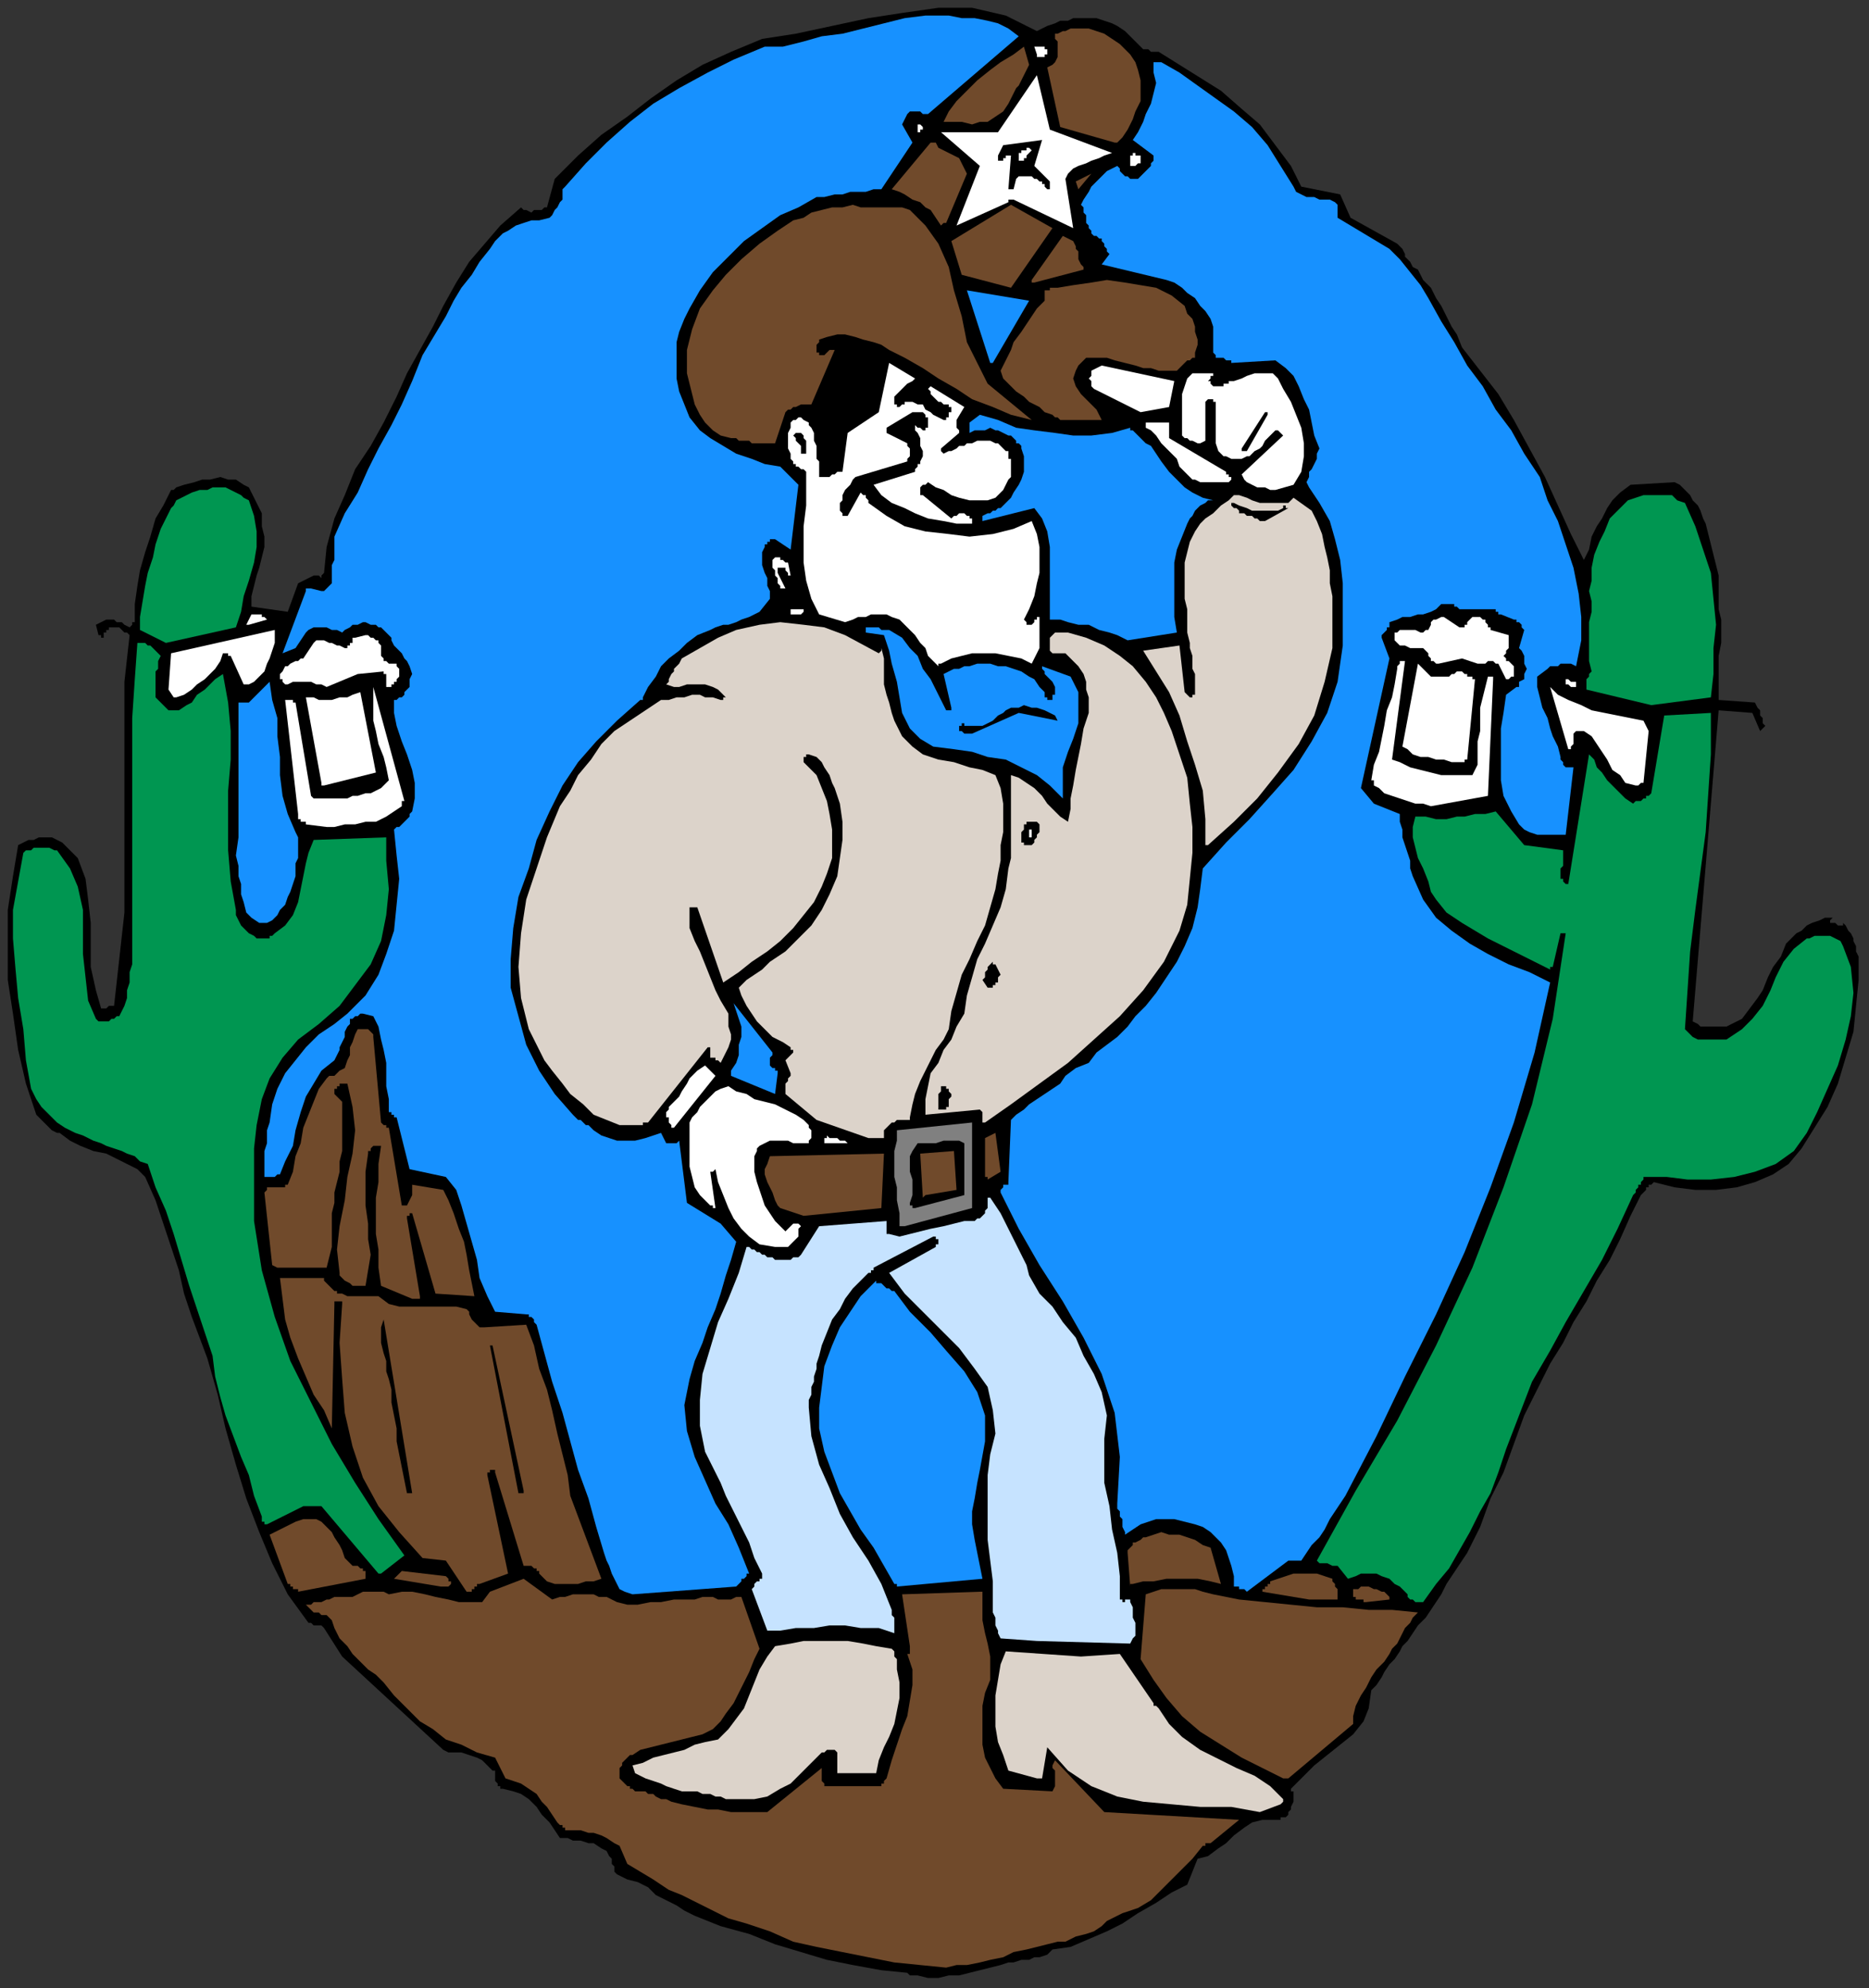 <?xml version="1.0" encoding="UTF-8" standalone="no"?>
<svg
   xmlns:dc="http://purl.org/dc/elements/1.1/"
   xmlns:cc="http://creativecommons.org/ns#"
   xmlns:rdf="http://www.w3.org/1999/02/22-rdf-syntax-ns#"
   xmlns:svg="http://www.w3.org/2000/svg"
   xmlns="http://www.w3.org/2000/svg"
   xmlns:sodipodi="http://sodipodi.sourceforge.net/DTD/sodipodi-0.dtd"
   xmlns:inkscape="http://www.inkscape.org/namespaces/inkscape"
   version="1.0"
   width="190.765mm"
   height="202.935mm"
   id="svg159"
   sodipodi:docname="CMEN194.WMF">
  <rect width="100%" height="100%" fill="#333333" stroke="none"/>
  <sodipodi:namedview
     pagecolor="#ffffff"
     bordercolor="#666666"
     borderopacity="1"
     objecttolerance="10"
     gridtolerance="10"
     guidetolerance="10"
     inkscape:pageopacity="0"
     inkscape:pageshadow="2"
     inkscape:window-width="640"
     inkscape:window-height="480"
     id="namedview161" />
  <defs
     id="defs3">
    <pattern
       id="WMFhbasepattern"
       patternUnits="userSpaceOnUse"
       width="6"
       height="6"
       x="0"
       y="0" />
  </defs>
  <path
     style="fill:none;stroke:none;"
     d="  M 0,0   L 720,0   L 720,766   L 0,766   z "
     id="path5" />
  <path
     style="fill:#000000;fill-rule:evenodd;fill-opacity:1;stroke:none;"
     d="  M 354,762   L 358,763   L 362,763   L 366,762   L 370,762   L 374,761   L 378,760   L 382,759   L 386,758   L 389,757   L 391,757   L 394,756   L 397,756   L 399,755   L 401,755   L 404,754   L 406,752   L 413,751   L 420,748   L 427,745   L 433,742   L 439,738   L 446,734   L 452,730   L 458,727   L 462,717   L 466,716   L 470,713   L 473,711   L 476,708   L 480,705   L 483,703   L 487,702   L 492,702   L 493,702   L 493,702   L 494,702   L 494,701   L 494,701   L 495,701   L 495,701   L 495,701   L 496,701   L 497,700   L 497,699   L 498,698   L 498,697   L 499,695   L 499,694   L 499,692   L 499,692   L 499,692   L 499,692   L 499,691   L 498,691   L 498,691   L 498,690   L 498,690   L 502,686   L 507,681   L 512,677   L 517,673   L 522,669   L 526,664   L 528,659   L 529,652   L 531,650   L 533,647   L 534,645   L 536,642   L 538,640   L 540,637   L 541,635   L 543,633   L 545,630   L 547,627   L 550,624   L 552,621   L 554,618   L 556,615   L 558,611   L 560,608   L 566,599   L 571,589   L 575,578   L 580,568   L 584,557   L 588,546   L 593,536   L 598,526   L 603,518   L 607,510   L 612,502   L 616,494   L 621,486   L 625,478   L 629,469   L 633,461   L 634,460   L 635,459   L 635,458   L 636,458   L 636,457   L 637,457   L 637,457   L 638,456   L 646,458   L 654,459   L 662,459   L 670,458   L 677,456   L 684,453   L 690,449   L 695,443   L 700,435   L 705,427   L 709,418   L 712,408   L 715,398   L 716,388   L 717,378   L 717,369   L 716,367   L 716,365   L 715,363   L 715,362   L 714,360   L 713,359   L 712,357   L 711,356   L 711,357   L 710,357   L 709,357   L 709,357   L 708,356   L 707,356   L 707,356   L 706,356   L 706,356   L 706,356   L 706,355   L 706,355   L 706,355   L 706,355   L 707,354   L 707,354   L 704,354   L 702,355   L 699,356   L 697,357   L 695,359   L 693,360   L 691,362   L 689,364   L 687,369   L 684,373   L 682,377   L 680,382   L 678,385   L 675,389   L 672,393   L 668,395   L 666,396   L 664,396   L 662,396   L 660,396   L 658,396   L 656,396   L 655,395   L 653,394   L 663,274   L 676,275   L 679,282   L 680,281   L 681,280   L 680,279   L 680,277   L 679,276   L 679,274   L 678,273   L 677,271   L 663,270   L 663,266   L 663,261   L 663,257   L 663,253   L 664,248   L 664,244   L 664,239   L 663,235   L 663,230   L 663,226   L 663,222   L 662,218   L 661,214   L 660,210   L 659,206   L 658,202   L 657,200   L 656,197   L 655,195   L 653,193   L 652,191   L 650,189   L 648,187   L 646,186   L 629,187   L 625,190   L 622,193   L 620,196   L 618,200   L 616,203   L 614,207   L 613,212   L 611,216   L 606,206   L 601,195   L 596,184   L 590,173   L 584,162   L 578,152   L 571,143   L 564,134   L 562,129   L 560,126   L 558,122   L 556,118   L 554,115   L 552,111   L 549,108   L 547,104   L 545,103   L 544,101   L 543,100   L 542,99   L 542,98   L 541,96   L 540,95   L 539,94   L 521,84   L 517,75   L 502,72   L 498,64   L 492,56   L 486,48   L 479,42   L 471,35   L 463,30   L 455,25   L 447,20   L 446,20   L 445,20   L 444,20   L 443,19   L 442,19   L 441,19   L 440,18   L 440,18   L 438,16   L 436,14   L 434,12   L 431,10   L 429,9   L 426,8   L 423,7   L 420,7   L 417,7   L 414,7   L 412,8   L 409,8   L 407,9   L 404,10   L 402,11   L 400,12   L 388,6   L 375,3   L 362,3   L 348,5   L 335,7   L 321,10   L 307,13   L 294,15   L 282,20   L 271,25   L 261,31   L 251,38   L 242,45   L 232,52   L 223,60   L 214,69   L 211,80   L 210,80   L 209,81   L 207,81   L 206,81   L 205,82   L 203,81   L 202,81   L 201,80   L 193,87   L 187,94   L 181,101   L 176,109   L 171,118   L 167,126   L 162,135   L 157,144   L 153,153   L 148,163   L 143,172   L 137,181   L 133,191   L 129,200   L 126,211   L 125,221   L 124,222   L 124,222   L 124,223   L 123,222   L 123,222   L 122,222   L 121,222   L 121,222   L 115,225   L 111,236   L 97,234   L 97,230   L 98,226   L 99,222   L 100,219   L 101,215   L 102,211   L 102,207   L 101,203   L 101,201   L 101,198   L 100,196   L 99,194   L 98,192   L 97,190   L 96,188   L 94,187   L 91,185   L 88,185   L 85,184   L 81,185   L 78,185   L 75,186   L 71,187   L 68,188   L 68,188   L 67,189   L 67,189   L 67,189   L 66,189   L 66,189   L 66,189   L 66,189   L 63,195   L 60,200   L 58,207   L 56,213   L 54,220   L 53,226   L 52,233   L 52,240   L 52,240   L 51,240   L 51,241   L 51,241   L 51,241   L 51,241   L 50,242   L 50,242   L 48,241   L 47,240   L 45,240   L 44,239   L 42,239   L 41,239   L 39,240   L 37,241   L 38,245   L 38,245   L 38,245   L 39,245   L 39,246   L 39,246   L 40,246   L 40,246   L 40,245   L 40,245   L 40,245   L 40,244   L 41,244   L 41,244   L 41,243   L 41,243   L 42,243   L 42,242   L 44,242   L 45,242   L 46,242   L 47,243   L 48,244   L 49,244   L 50,245   L 48,263   L 48,281   L 48,299   L 48,317   L 48,334   L 48,352   L 46,370   L 44,388   L 43,388   L 43,388   L 42,388   L 42,388   L 41,389   L 41,389   L 40,389   L 39,389   L 37,382   L 35,373   L 35,365   L 35,356   L 34,347   L 33,339   L 30,331   L 24,325   L 22,324   L 20,323   L 17,323   L 15,323   L 13,324   L 11,324   L 9,325   L 7,326   L 5,338   L 3,351   L 3,364   L 3,378   L 5,391   L 7,405   L 10,418   L 14,430   L 15,431   L 16,432   L 17,433   L 18,434   L 19,435   L 20,436   L 22,437   L 23,437   L 27,440   L 31,442   L 36,444   L 41,445   L 45,447   L 49,449   L 53,451   L 56,454   L 60,463   L 63,472   L 66,481   L 69,490   L 71,499   L 74,508   L 77,516   L 80,524   L 84,538   L 87,551   L 91,565   L 95,578   L 100,591   L 105,603   L 111,615   L 119,626   L 119,626   L 120,626   L 121,627   L 122,627   L 122,627   L 123,627   L 124,627   L 125,628   L 132,639   L 171,675   L 173,676   L 176,676   L 178,676   L 181,677   L 184,678   L 186,679   L 188,681   L 190,683   L 191,683   L 191,684   L 191,685   L 191,686   L 191,686   L 191,687   L 192,688   L 192,688   L 192,689   L 192,689   L 193,689   L 193,689   L 193,689   L 193,690   L 193,690   L 194,690   L 198,691   L 201,692   L 204,694   L 207,697   L 209,700   L 212,703   L 214,706   L 216,709   L 219,709   L 221,710   L 224,710   L 227,711   L 229,711   L 232,713   L 234,714   L 235,716   L 236,717   L 236,718   L 236,719   L 237,720   L 237,721   L 237,722   L 237,722   L 238,723   L 242,725   L 246,726   L 250,728   L 253,731   L 257,733   L 261,735   L 264,737   L 268,739   L 278,743   L 289,746   L 299,750   L 309,753   L 319,756   L 329,758   L 340,760   L 350,761   L 351,762   L 351,762   L 352,762   L 352,762   L 352,762   L 353,762   L 353,762   L 354,762  z "
     id="path7" />
  <path
     style="fill:#704a2b;fill-rule:evenodd;fill-opacity:1;stroke:none;"
     d="  M 365,759   L 369,758   L 373,758   L 378,757   L 382,756   L 387,755   L 391,753   L 396,752   L 400,751   L 404,750   L 408,749   L 411,749   L 415,747   L 419,746   L 422,745   L 425,743   L 427,741   L 433,738   L 439,736   L 444,733   L 448,729   L 452,725   L 456,721   L 460,717   L 464,712   L 464,712   L 465,712   L 465,712   L 465,711   L 466,711   L 466,711   L 466,711   L 467,711   L 478,702   L 426,699   L 407,679   L 406,681   L 406,682   L 407,683   L 407,685   L 407,686   L 407,688   L 407,689   L 406,691   L 387,690   L 384,686   L 382,682   L 380,678   L 379,673   L 379,668   L 379,663   L 379,658   L 380,653   L 382,648   L 382,643   L 382,639   L 381,634   L 380,630   L 379,625   L 379,620   L 379,615   L 379,615   L 379,615   L 379,615   L 379,615   L 379,614   L 378,614   L 378,614   L 378,614   L 348,615   L 351,635   L 351,635   L 351,636   L 351,636   L 351,637   L 351,637   L 351,637   L 351,638   L 350,638   L 352,644   L 352,650   L 351,656   L 350,662   L 348,667   L 346,673   L 344,679   L 342,686   L 342,686   L 341,687   L 341,687   L 341,688   L 340,688   L 340,689   L 340,689   L 340,689   L 318,689   L 318,688   L 317,687   L 317,687   L 317,686   L 317,685   L 317,684   L 317,683   L 317,682   L 296,699   L 291,699   L 287,699   L 282,699   L 277,698   L 273,698   L 268,697   L 263,696   L 259,695   L 257,694   L 255,694   L 253,693   L 252,692   L 250,692   L 249,691   L 247,691   L 245,691   L 244,690   L 243,690   L 243,689   L 242,689   L 241,688   L 240,687   L 239,686   L 239,685   L 239,683   L 239,682   L 240,681   L 240,680   L 241,679   L 242,678   L 243,677   L 244,677   L 247,675   L 251,674   L 255,673   L 259,672   L 263,671   L 267,670   L 271,669   L 275,667   L 278,664   L 280,661   L 283,657   L 285,653   L 287,649   L 289,645   L 291,640   L 293,636   L 286,616   L 284,616   L 282,617   L 280,617   L 277,617   L 275,616   L 273,616   L 271,616   L 268,617   L 264,617   L 260,617   L 255,618   L 251,618   L 246,619   L 242,619   L 238,618   L 234,616   L 231,616   L 229,615   L 226,615   L 223,615   L 221,615   L 218,616   L 216,616   L 213,617   L 202,609   L 189,614   L 186,618   L 182,618   L 177,618   L 173,617   L 168,616   L 164,615   L 159,614   L 155,614   L 150,615   L 148,614   L 145,614   L 143,614   L 140,614   L 138,615   L 136,616   L 133,616   L 131,616   L 129,616   L 127,617   L 126,617   L 124,618   L 123,618   L 121,618   L 120,619   L 118,619   L 119,620   L 120,621   L 121,622   L 123,622   L 124,623   L 126,623   L 127,624   L 128,625   L 129,628   L 131,632   L 134,635   L 136,638   L 139,641   L 142,644   L 145,646   L 148,649   L 152,654   L 157,659   L 162,664   L 167,667   L 172,671   L 178,673   L 184,676   L 191,678   L 195,686   L 198,687   L 201,688   L 204,690   L 207,692   L 209,695   L 211,697   L 213,700   L 215,703   L 216,704   L 216,704   L 217,704   L 217,705   L 218,705   L 218,705   L 218,706   L 219,706   L 222,706   L 224,706   L 227,707   L 229,707   L 232,708   L 234,709   L 237,711   L 239,712   L 242,719   L 247,722   L 252,725   L 258,729   L 263,731   L 269,734   L 275,737   L 281,740   L 288,742   L 297,745   L 306,749   L 315,751   L 325,753   L 335,755   L 345,757   L 355,758   L 365,759  z "
     id="path9" />
  <path
     style="fill:#dcd3ca;fill-rule:evenodd;fill-opacity:1;stroke:none;"
     d="  M 486,699   L 494,696   L 494,696   L 495,695   L 495,695   L 495,695   L 495,695   L 495,694   L 495,694   L 495,694   L 490,689   L 484,685   L 477,682   L 469,678   L 463,675   L 456,670   L 451,665   L 447,659   L 446,658   L 446,658   L 446,658   L 445,658   L 445,658   L 445,657   L 445,657   L 445,657   L 432,638   L 417,639   L 388,637   L 386,642   L 385,648   L 384,654   L 384,660   L 384,666   L 385,672   L 387,677   L 389,683   L 400,686   L 400,686   L 401,686   L 401,686   L 401,686   L 401,686   L 402,686   L 402,686   L 402,686   L 404,674   L 412,683   L 421,689   L 431,693   L 441,695   L 452,696   L 463,697   L 475,697   L 486,699  z "
     id="path11" />
  <path
     style="fill:#dcd3ca;fill-rule:evenodd;fill-opacity:1;stroke:none;"
     d="  M 280,694   L 286,694   L 291,694   L 296,693   L 301,690   L 305,688   L 309,684   L 313,680   L 317,676   L 318,676   L 318,676   L 318,676   L 319,675   L 319,675   L 320,675   L 321,675   L 321,675   L 322,675   L 323,676   L 323,677   L 323,678   L 323,680   L 323,681   L 323,682   L 323,684   L 338,684   L 339,679   L 341,674   L 343,670   L 345,665   L 346,660   L 347,655   L 347,649   L 346,644   L 346,643   L 346,642   L 346,641   L 346,640   L 345,639   L 345,638   L 345,637   L 344,636   L 338,635   L 333,634   L 327,633   L 322,633   L 316,633   L 310,633   L 305,634   L 299,635   L 296,639   L 293,644   L 291,649   L 289,654   L 287,659   L 284,663   L 281,667   L 277,671   L 272,672   L 268,673   L 264,675   L 260,676   L 256,677   L 252,678   L 248,680   L 244,681   L 245,684   L 247,685   L 249,686   L 252,687   L 255,688   L 257,689   L 260,690   L 263,691   L 265,691   L 267,691   L 269,691   L 271,692   L 274,692   L 276,693   L 278,693   L 280,694  z "
     id="path13" />
  <path
     style="fill:#704a2b;fill-rule:evenodd;fill-opacity:1;stroke:none;"
     d="  M 497,686   L 522,665   L 522,662   L 523,658   L 525,654   L 527,651   L 529,647   L 531,644   L 534,641   L 536,638   L 537,636   L 539,634   L 540,632   L 541,630   L 542,628   L 544,626   L 545,624   L 547,622   L 537,621   L 528,621   L 518,620   L 508,620   L 498,619   L 488,618   L 478,617   L 468,615   L 464,614   L 461,613   L 458,613   L 455,613   L 451,613   L 448,613   L 445,614   L 442,615   L 440,640   L 445,648   L 450,655   L 456,662   L 463,668   L 471,673   L 479,678   L 487,682   L 495,686   L 496,686   L 496,686   L 496,686   L 496,686   L 496,686   L 496,686   L 497,686  z "
     id="path15" />
  <path
     style="fill:#c6e3ff;fill-rule:evenodd;fill-opacity:1;stroke:none;"
     d="  M 400,633   L 436,634   L 437,632   L 438,631   L 438,629   L 438,626   L 437,624   L 437,622   L 437,620   L 436,618   L 436,618   L 436,617   L 436,617   L 435,617   L 435,617   L 434,617   L 434,618   L 434,618   L 433,618   L 433,618   L 433,618   L 433,617   L 433,617   L 432,617   L 432,617   L 432,617   L 432,608   L 431,599   L 429,590   L 428,581   L 426,572   L 426,564   L 426,555   L 427,546   L 425,537   L 422,530   L 418,523   L 415,516   L 410,510   L 406,504   L 401,499   L 397,492   L 396,488   L 394,484   L 392,480   L 390,476   L 388,472   L 386,468   L 384,465   L 382,462   L 381,462   L 381,463   L 381,463   L 381,464   L 381,465   L 381,465   L 381,466   L 380,467   L 380,467   L 380,468   L 379,469   L 379,469   L 378,470   L 378,470   L 377,470   L 376,471   L 372,471   L 368,472   L 364,473   L 359,474   L 355,475   L 351,476   L 347,477   L 343,476   L 342,476   L 342,475   L 342,475   L 342,474   L 342,473   L 342,472   L 342,472   L 342,471   L 316,473   L 309,484   L 308,485   L 306,485   L 305,486   L 303,486   L 301,486   L 299,486   L 298,485   L 296,485   L 295,484   L 294,484   L 293,483   L 292,483   L 291,482   L 290,482   L 289,481   L 288,481   L 285,491   L 281,501   L 277,510   L 274,520   L 271,530   L 270,540   L 270,550   L 272,560   L 275,566   L 278,572   L 280,577   L 283,583   L 286,589   L 289,595   L 291,601   L 294,607   L 294,608   L 294,609   L 293,609   L 293,610   L 292,610   L 291,611   L 291,612   L 290,613   L 296,629   L 301,629   L 307,628   L 314,628   L 320,627   L 326,627   L 332,628   L 339,628   L 345,630   L 345,629   L 345,628   L 345,627   L 345,626   L 345,624   L 344,623   L 344,622   L 344,621   L 340,611   L 335,602   L 329,593   L 324,584   L 320,574   L 316,565   L 313,554   L 312,543   L 312,540   L 313,538   L 313,535   L 314,533   L 314,531   L 315,528   L 315,526   L 316,523   L 317,519   L 319,514   L 321,509   L 324,505   L 326,501   L 329,497   L 332,494   L 335,491   L 336,491   L 336,490   L 336,490   L 337,490   L 337,489   L 337,489   L 337,489   L 337,489   L 360,477   L 360,477   L 360,477   L 361,477   L 361,477   L 361,478   L 362,478   L 362,478   L 362,479   L 362,479   L 362,479   L 362,480   L 362,480   L 361,480   L 361,480   L 361,481   L 361,481   L 343,491   L 349,499   L 356,506   L 363,513   L 370,520   L 376,528   L 381,535   L 383,544   L 384,553   L 382,561   L 381,569   L 381,578   L 381,586   L 381,594   L 382,602   L 383,610   L 383,618   L 383,620   L 383,622   L 384,624   L 384,625   L 384,627   L 385,629   L 385,630   L 386,632   L 400,633  z "
     id="path17" />
  <path
     style="fill:#704a2b;fill-rule:evenodd;fill-opacity:1;stroke:none;"
     d="  M 527,618   L 536,617   L 536,616   L 535,615   L 534,614   L 533,614   L 531,613   L 530,613   L 528,612   L 527,612   L 526,612   L 525,612   L 525,612   L 524,613   L 523,613   L 523,613   L 522,613   L 522,614   L 522,614   L 522,614   L 522,614   L 522,614   L 522,615   L 522,615   L 522,615   L 522,615   L 522,616   L 523,616   L 523,617   L 524,617   L 525,617   L 526,617   L 526,618   L 527,618  z "
     id="path19" />
  <path
     style="fill:#009651;fill-rule:evenodd;fill-opacity:1;stroke:none;"
     d="  M 547,618   L 547,618   L 547,618   L 548,618   L 548,618   L 548,618   L 549,618   L 549,618   L 549,618   L 554,611   L 559,605   L 563,598   L 567,591   L 571,583   L 575,576   L 578,568   L 581,559   L 586,546   L 591,533   L 598,521   L 604,510   L 611,498   L 618,486   L 624,474   L 630,461   L 631,460   L 631,459   L 632,458   L 632,457   L 633,457   L 633,456   L 634,455   L 634,454   L 643,454   L 651,455   L 660,455   L 669,454   L 677,452   L 685,449   L 692,444   L 697,437   L 701,429   L 705,420   L 709,411   L 712,401   L 714,392   L 715,383   L 714,373   L 711,365   L 710,363   L 708,362   L 706,361   L 704,361   L 702,361   L 700,361   L 698,362   L 697,362   L 692,366   L 688,371   L 685,377   L 683,382   L 680,388   L 676,393   L 672,397   L 666,401   L 665,401   L 663,401   L 661,401   L 660,401   L 658,401   L 656,401   L 655,401   L 653,400   L 650,397   L 651,382   L 652,367   L 654,351   L 656,336   L 658,321   L 659,306   L 660,291   L 660,275   L 642,276   L 637,306   L 636,307   L 635,307   L 635,308   L 634,308   L 633,309   L 632,309   L 631,309   L 630,310   L 627,308   L 625,306   L 622,303   L 620,301   L 618,298   L 616,296   L 615,293   L 613,291   L 605,341   L 604,341   L 604,341   L 603,340   L 603,339   L 602,339   L 602,338   L 602,337   L 602,336   L 602,335   L 603,334   L 603,333   L 603,332   L 603,331   L 603,330   L 603,329   L 603,328   L 588,326   L 577,313   L 573,314   L 569,314   L 565,315   L 562,315   L 558,316   L 554,316   L 550,315   L 546,315   L 545,319   L 545,323   L 546,327   L 547,331   L 549,335   L 551,340   L 552,344   L 554,347   L 558,352   L 564,356   L 569,359   L 574,362   L 580,365   L 586,368   L 592,371   L 598,374   L 598,373   L 598,373   L 598,373   L 598,373   L 598,373   L 599,373   L 599,373   L 599,373   L 602,360   L 602,360   L 602,360   L 602,360   L 603,360   L 603,360   L 603,360   L 603,360   L 604,360   L 599,393   L 591,426   L 580,458   L 568,489   L 554,519   L 539,548   L 523,575   L 508,602   L 508,602   L 509,603   L 510,603   L 511,603   L 512,603   L 514,604   L 515,604   L 516,604   L 520,609   L 523,608   L 525,607   L 528,607   L 531,607   L 533,608   L 536,609   L 538,611   L 540,612   L 541,613   L 542,614   L 543,615   L 543,616   L 544,617   L 545,617   L 546,618   L 547,618  z "
     id="path21" />
  <path
     style="fill:#704a2b;fill-rule:evenodd;fill-opacity:1;stroke:none;"
     d="  M 505,617   L 516,617   L 516,616   L 516,615   L 516,614   L 516,613   L 515,612   L 515,611   L 514,610   L 514,609   L 511,608   L 508,607   L 505,607   L 502,607   L 499,607   L 496,608   L 493,609   L 490,610   L 490,611   L 489,611   L 489,612   L 488,612   L 488,613   L 487,613   L 487,613   L 487,614   L 505,617  z "
     id="path23" />
  <path
     style="fill:#1791ff;fill-rule:evenodd;fill-opacity:1;stroke:none;"
     d="  M 244,615   L 284,612   L 285,611   L 285,611   L 286,610   L 286,609   L 287,609   L 288,608   L 288,607   L 289,607   L 285,597   L 281,588   L 276,580   L 272,571   L 268,562   L 265,552   L 264,542   L 266,532   L 268,525   L 271,518   L 273,512   L 276,505   L 278,499   L 280,492   L 282,486   L 284,479   L 278,472   L 265,464   L 262,440   L 261,441   L 261,441   L 260,441   L 260,441   L 259,441   L 259,441   L 258,441   L 257,441   L 255,437   L 252,438   L 249,439   L 245,440   L 242,440   L 238,440   L 235,439   L 232,438   L 229,436   L 228,435   L 227,434   L 226,434   L 225,433   L 224,432   L 223,432   L 222,431   L 221,430   L 214,422   L 208,413   L 203,403   L 200,392   L 197,381   L 197,370   L 198,358   L 200,346   L 204,335   L 207,324   L 212,313   L 217,303   L 223,294   L 230,286   L 238,278   L 247,270   L 247,270   L 247,270   L 248,270   L 248,270   L 248,270   L 248,269   L 248,269   L 248,269   L 250,265   L 253,261   L 255,257   L 258,254   L 262,251   L 265,248   L 269,245   L 274,243   L 276,242   L 279,241   L 281,241   L 284,240   L 286,239   L 289,238   L 291,237   L 293,236   L 297,231   L 297,228   L 296,226   L 296,223   L 295,221   L 294,218   L 294,216   L 294,213   L 295,211   L 295,210   L 296,210   L 296,209   L 296,209   L 297,209   L 297,209   L 297,208   L 297,208   L 297,208   L 297,208   L 298,208   L 298,208   L 298,208   L 298,208   L 299,208   L 299,208   L 305,212   L 308,187   L 301,180   L 295,179   L 290,177   L 284,175   L 279,172   L 274,169   L 270,166   L 266,161   L 264,156   L 262,151   L 261,146   L 261,142   L 261,137   L 261,132   L 262,128   L 264,123   L 266,119   L 270,112   L 275,105   L 281,99   L 287,93   L 294,88   L 301,83   L 308,80   L 315,76   L 318,76   L 322,75   L 325,75   L 328,74   L 331,74   L 334,74   L 337,73   L 340,73   L 352,55   L 348,48   L 350,44   L 350,44   L 351,43   L 352,43   L 354,43   L 355,43   L 356,44   L 357,44   L 358,44   L 393,14   L 389,11   L 385,9   L 381,8   L 376,7   L 371,7   L 366,6   L 361,6   L 357,6   L 349,7   L 341,9   L 333,11   L 325,13   L 317,14   L 310,16   L 302,18   L 295,18   L 283,23   L 273,28   L 262,34   L 252,40   L 243,47   L 234,55   L 226,63   L 218,72   L 217,73   L 217,75   L 217,77   L 216,78   L 215,80   L 214,81   L 213,83   L 212,84   L 208,85   L 205,85   L 202,86   L 199,87   L 196,89   L 194,90   L 191,93   L 189,96   L 185,101   L 182,106   L 178,111   L 175,116   L 172,122   L 169,127   L 166,132   L 163,137   L 159,147   L 155,156   L 151,164   L 146,173   L 142,181   L 138,190   L 133,198   L 129,207   L 129,210   L 129,212   L 129,214   L 129,216   L 128,218   L 128,221   L 128,223   L 128,225   L 128,225   L 127,226   L 127,226   L 126,227   L 126,227   L 125,228   L 124,228   L 124,228   L 120,227   L 120,227   L 119,227   L 119,227   L 119,227   L 119,227   L 118,227   L 118,228   L 118,228   L 109,252   L 114,250   L 118,244   L 119,243   L 121,242   L 123,242   L 125,242   L 126,242   L 128,243   L 130,243   L 132,244   L 133,243   L 135,242   L 136,241   L 138,241   L 140,240   L 141,240   L 143,241   L 145,241   L 146,242   L 147,242   L 148,243   L 149,244   L 150,245   L 150,245   L 151,246   L 151,247   L 152,249   L 153,250   L 155,252   L 156,254   L 157,255   L 158,257   L 159,260   L 158,262   L 158,263   L 158,263   L 158,264   L 158,264   L 158,265   L 158,265   L 158,265   L 158,265   L 157,266   L 157,266   L 156,267   L 156,268   L 155,269   L 154,269   L 153,270   L 152,270   L 152,275   L 153,280   L 155,286   L 157,291   L 159,297   L 160,302   L 160,308   L 159,313   L 158,314   L 158,315   L 157,316   L 156,317   L 155,318   L 154,319   L 153,319   L 152,320   L 153,330   L 154,339   L 153,349   L 152,359   L 149,368   L 146,376   L 141,384   L 134,391   L 129,395   L 123,399   L 118,404   L 114,409   L 110,414   L 107,420   L 105,426   L 104,433   L 103,436   L 103,439   L 103,441   L 102,444   L 102,446   L 102,449   L 102,451   L 102,454   L 102,454   L 103,454   L 103,454   L 104,454   L 105,454   L 106,454   L 107,453   L 108,453   L 110,448   L 113,442   L 114,436   L 116,429   L 118,423   L 121,418   L 124,413   L 129,409   L 130,407   L 131,405   L 131,404   L 132,402   L 133,400   L 133,398   L 134,396   L 135,395   L 135,394   L 135,393   L 136,393   L 137,392   L 137,392   L 138,392   L 139,391   L 140,391   L 144,392   L 146,396   L 147,401   L 148,405   L 149,410   L 149,414   L 149,419   L 150,424   L 150,428   L 150,429   L 151,429   L 151,430   L 151,430   L 152,430   L 152,431   L 153,431   L 153,431   L 158,451   L 172,454   L 176,459   L 178,465   L 180,472   L 182,479   L 184,486   L 185,493   L 188,500   L 191,506   L 203,507   L 204,507   L 204,508   L 205,508   L 205,508   L 206,509   L 206,510   L 206,510   L 207,511   L 210,522   L 213,533   L 217,545   L 220,556   L 223,567   L 227,578   L 230,589   L 233,599   L 234,602   L 235,604   L 236,607   L 237,609   L 238,611   L 239,613   L 241,614   L 244,615  z "
     id="path25" />
  <path
     style="fill:#704a2b;fill-rule:evenodd;fill-opacity:1;stroke:none;"
     d="  M 115,614   L 141,609   L 141,609   L 141,608   L 141,608   L 141,608   L 142,608   L 142,608   L 141,608   L 141,608   L 141,607   L 141,607   L 141,607   L 141,606   L 140,606   L 140,606   L 140,606   L 140,605   L 139,605   L 139,605   L 138,604   L 138,604   L 137,604   L 136,604   L 136,604   L 135,603   L 133,601   L 132,598   L 131,596   L 129,593   L 128,591   L 126,589   L 124,587   L 122,586   L 119,586   L 117,586   L 114,587   L 112,588   L 110,589   L 108,590   L 106,591   L 104,592   L 111,611   L 111,611   L 112,611   L 112,612   L 113,612   L 113,613   L 114,613   L 115,613   L 115,614  z "
     id="path27" />
  <path
     style="fill:#704a2b;fill-rule:evenodd;fill-opacity:1;stroke:none;"
     d="  M 180,614   L 180,614   L 181,614   L 181,614   L 181,614   L 182,614   L 182,613   L 182,613   L 182,613   L 183,613   L 183,613   L 183,612   L 183,612   L 184,612   L 184,611   L 184,611   L 185,611   L 196,607   L 188,569   L 188,569   L 188,569   L 188,568   L 188,568   L 189,568   L 189,568   L 189,567   L 189,567   L 190,567   L 190,567   L 190,567   L 191,567   L 191,567   L 191,567   L 191,568   L 191,568   L 202,604   L 202,604   L 202,604   L 203,604   L 203,604   L 203,604   L 204,604   L 204,604   L 205,604   L 206,605   L 206,605   L 207,605   L 207,606   L 208,606   L 208,607   L 209,608   L 209,608   L 211,610   L 214,611   L 217,611   L 220,611   L 223,611   L 226,610   L 229,610   L 232,609   L 220,577   L 219,569   L 217,561   L 215,553   L 213,544   L 211,536   L 208,528   L 206,519   L 203,511   L 187,512   L 186,512   L 185,512   L 184,511   L 183,510   L 182,509   L 181,507   L 181,506   L 180,505   L 176,504   L 172,504   L 167,504   L 163,504   L 158,504   L 154,504   L 150,503   L 146,500   L 144,500   L 142,500   L 140,500   L 138,500   L 136,500   L 134,500   L 132,499   L 130,499   L 130,498   L 129,498   L 128,497   L 127,496   L 126,495   L 126,495   L 125,494   L 125,493   L 108,493   L 109,501   L 110,509   L 112,516   L 115,524   L 118,531   L 121,538   L 125,544   L 128,551   L 129,503   L 129,503   L 129,503   L 129,503   L 129,503   L 129,502   L 130,502   L 130,502   L 130,502   L 131,502   L 131,502   L 131,502   L 132,502   L 132,503   L 132,503   L 132,503   L 132,503   L 131,518   L 132,532   L 133,545   L 136,558   L 140,570   L 146,581   L 154,591   L 163,601   L 172,602   L 180,614  z "
     id="path29" />
  <path
     style="fill:#1791ff;fill-rule:evenodd;fill-opacity:1;stroke:none;"
     d="  M 481,614   L 497,602   L 502,602   L 504,599   L 506,596   L 509,593   L 511,590   L 513,586   L 515,583   L 517,580   L 519,577   L 531,554   L 542,531   L 554,507   L 565,483   L 575,458   L 584,433   L 592,406   L 598,379   L 590,375   L 582,372   L 574,368   L 567,364   L 560,359   L 554,354   L 549,347   L 545,338   L 544,335   L 544,332   L 543,329   L 542,326   L 541,323   L 541,320   L 540,317   L 540,314   L 530,310   L 525,304   L 536,254   L 533,246   L 533,245   L 534,244   L 534,244   L 535,243   L 535,242   L 536,242   L 536,241   L 536,240   L 539,239   L 541,238   L 544,238   L 547,237   L 549,237   L 552,236   L 554,235   L 556,233   L 557,233   L 558,233   L 559,233   L 560,233   L 561,233   L 561,234   L 562,234   L 563,235   L 576,235   L 577,235   L 577,235   L 577,236   L 577,236   L 578,236   L 578,237   L 578,237   L 579,237   L 584,239   L 584,239   L 585,239   L 585,240   L 586,240   L 587,241   L 587,241   L 587,242   L 588,243   L 586,250   L 587,251   L 588,253   L 588,255   L 588,256   L 589,258   L 588,260   L 588,262   L 586,263   L 586,264   L 586,264   L 586,264   L 586,264   L 586,265   L 585,265   L 585,265   L 581,268   L 580,275   L 579,281   L 579,288   L 579,294   L 579,301   L 580,307   L 583,313   L 586,318   L 588,320   L 590,321   L 593,322   L 595,322   L 597,322   L 600,322   L 602,322   L 604,322   L 607,296   L 606,296   L 605,296   L 605,296   L 604,296   L 603,295   L 603,294   L 602,293   L 602,292   L 601,288   L 599,284   L 598,281   L 597,277   L 595,273   L 594,269   L 593,265   L 593,261   L 597,258   L 598,257   L 599,257   L 601,257   L 602,256   L 603,256   L 605,256   L 606,256   L 608,257   L 610,247   L 610,238   L 609,229   L 607,219   L 604,210   L 601,201   L 597,193   L 594,184   L 588,175   L 583,166   L 577,158   L 572,149   L 566,141   L 561,132   L 556,124   L 551,115   L 548,110   L 544,105   L 540,100   L 536,96   L 531,93   L 526,90   L 521,87   L 516,84   L 516,83   L 516,82   L 516,82   L 516,81   L 516,80   L 516,79   L 516,79   L 515,78   L 513,77   L 511,77   L 509,77   L 507,76   L 504,76   L 502,75   L 500,74   L 499,72   L 494,64   L 489,56   L 483,49   L 476,43   L 469,38   L 462,33   L 455,28   L 448,24   L 448,24   L 447,24   L 446,24   L 446,24   L 446,24   L 445,24   L 445,24   L 445,24   L 445,28   L 446,32   L 445,36   L 444,40   L 442,44   L 441,47   L 439,51   L 437,54   L 445,60   L 445,62   L 444,63   L 444,64   L 443,65   L 442,66   L 441,67   L 440,68   L 439,69   L 438,69   L 438,69   L 437,69   L 437,69   L 437,69   L 436,69   L 436,69   L 436,69   L 435,68   L 434,68   L 434,68   L 433,67   L 432,66   L 432,65   L 431,64   L 431,64   L 429,65   L 427,66   L 425,68   L 423,70   L 421,72   L 420,74   L 418,77   L 417,79   L 418,80   L 418,82   L 419,83   L 419,84   L 419,86   L 420,87   L 420,88   L 421,89   L 421,90   L 421,90   L 422,91   L 422,91   L 422,91   L 423,91   L 423,91   L 423,91   L 424,92   L 425,92   L 425,93   L 426,94   L 426,95   L 427,96   L 427,97   L 428,98   L 425,102   L 450,108   L 453,109   L 456,111   L 458,113   L 461,115   L 463,118   L 465,120   L 467,123   L 468,126   L 468,128   L 468,129   L 468,130   L 468,132   L 468,133   L 468,134   L 468,135   L 468,136   L 469,137   L 469,138   L 470,138   L 471,138   L 472,138   L 472,138   L 473,139   L 474,139   L 474,139   L 474,139   L 475,139   L 475,139   L 475,139   L 475,140   L 475,140   L 475,140   L 492,139   L 496,142   L 499,145   L 501,149   L 503,154   L 505,158   L 506,163   L 507,168   L 509,173   L 508,175   L 508,177   L 507,179   L 506,181   L 505,182   L 505,184   L 504,186   L 505,188   L 509,194   L 513,201   L 515,208   L 517,216   L 518,225   L 518,233   L 518,241   L 518,249   L 516,263   L 512,275   L 506,286   L 499,297   L 491,306   L 482,316   L 473,325   L 464,335   L 463,343   L 462,350   L 460,358   L 457,365   L 454,371   L 450,377   L 446,383   L 442,388   L 438,392   L 435,396   L 431,400   L 427,403   L 423,406   L 420,410   L 415,412   L 411,415   L 409,418   L 406,420   L 403,422   L 400,424   L 397,426   L 395,428   L 392,430   L 390,432   L 389,456   L 389,457   L 388,457   L 388,457   L 387,457   L 387,458   L 387,458   L 386,459   L 386,460   L 393,474   L 401,488   L 410,502   L 418,516   L 425,530   L 430,545   L 432,562   L 431,580   L 431,582   L 432,583   L 432,585   L 433,586   L 433,588   L 433,589   L 434,591   L 434,592   L 437,590   L 440,588   L 443,587   L 446,586   L 450,586   L 453,586   L 457,587   L 461,588   L 464,589   L 467,591   L 469,593   L 471,595   L 473,598   L 474,601   L 475,604   L 476,608   L 476,608   L 476,609   L 476,609   L 476,610   L 476,610   L 476,611   L 476,611   L 476,612   L 477,612   L 477,612   L 478,612   L 478,613   L 479,613   L 480,613   L 480,613   L 481,614  z "
     id="path31" />
  <path
     style="fill:#704a2b;fill-rule:evenodd;fill-opacity:1;stroke:none;"
     d="  M 170,612   L 173,612   L 174,611   L 174,611   L 174,610   L 173,610   L 173,610   L 173,609   L 173,609   L 172,608   L 155,606   L 152,609   L 170,612  z "
     id="path33" />
  <path
     style="fill:#1791ff;fill-rule:evenodd;fill-opacity:1;stroke:none;"
     d="  M 346,612   L 379,609   L 378,604   L 377,599   L 376,594   L 375,588   L 375,583   L 376,578   L 377,572   L 378,567   L 380,556   L 380,546   L 377,537   L 372,529   L 365,521   L 359,514   L 351,506   L 345,498   L 344,498   L 343,497   L 342,497   L 341,496   L 340,495   L 339,495   L 338,495   L 338,494   L 332,500   L 328,506   L 324,512   L 321,519   L 318,527   L 317,535   L 316,543   L 316,551   L 318,560   L 321,568   L 324,576   L 328,583   L 332,590   L 337,597   L 341,604   L 345,611   L 345,611   L 345,611   L 345,611   L 345,611   L 345,611   L 346,611   L 346,612   L 346,612  z "
     id="path35" />
  <path
     style="fill:#704a2b;fill-rule:evenodd;fill-opacity:1;stroke:none;"
     d="  M 437,611   L 441,610   L 445,610   L 450,609   L 454,609   L 458,609   L 462,609   L 467,610   L 471,611   L 467,597   L 464,596   L 461,594   L 458,593   L 455,592   L 451,592   L 448,591   L 445,592   L 442,593   L 441,593   L 440,594   L 438,595   L 437,595   L 437,596   L 436,597   L 435,598   L 435,599   L 436,612   L 436,611   L 436,611   L 437,611   L 437,611  z "
     id="path37" />
  <path
     style="fill:#009651;fill-rule:evenodd;fill-opacity:1;stroke:none;"
     d="  M 147,607   L 156,600   L 146,586   L 137,572   L 128,557   L 120,541   L 112,525   L 106,508   L 101,490   L 98,471   L 98,462   L 98,452   L 98,443   L 99,434   L 101,424   L 104,416   L 109,408   L 115,401   L 123,395   L 131,388   L 137,380   L 143,372   L 147,363   L 149,353   L 150,343   L 149,332   L 149,330   L 149,329   L 149,328   L 149,327   L 149,326   L 149,325   L 149,324   L 149,323   L 121,324   L 119,329   L 118,333   L 117,338   L 116,343   L 115,348   L 113,353   L 110,357   L 106,360   L 106,360   L 105,361   L 104,361   L 104,362   L 103,362   L 103,362   L 102,362   L 101,362   L 99,362   L 98,361   L 96,360   L 95,359   L 93,357   L 92,355   L 91,353   L 91,351   L 89,340   L 88,328   L 88,316   L 88,305   L 89,293   L 89,282   L 88,271   L 86,260   L 83,262   L 81,264   L 79,266   L 76,268   L 74,271   L 72,272   L 69,274   L 66,274   L 65,274   L 64,273   L 63,272   L 62,271   L 61,270   L 60,269   L 60,268   L 60,266   L 60,265   L 60,263   L 60,261   L 60,259   L 61,258   L 61,256   L 61,255   L 62,253   L 61,252   L 60,251   L 59,250   L 58,249   L 57,249   L 56,248   L 54,248   L 53,248   L 52,262   L 51,277   L 51,291   L 51,306   L 51,321   L 51,335   L 51,350   L 51,365   L 51,368   L 51,372   L 50,375   L 50,379   L 49,382   L 49,385   L 48,388   L 46,392   L 45,392   L 44,393   L 43,393   L 42,394   L 41,394   L 39,394   L 38,394   L 37,393   L 34,386   L 33,377   L 32,368   L 32,360   L 32,351   L 30,342   L 27,335   L 22,328   L 21,328   L 19,327   L 17,327   L 15,327   L 13,327   L 12,328   L 10,328   L 9,329   L 7,340   L 5,351   L 5,362   L 6,374   L 7,385   L 9,397   L 10,409   L 12,420   L 14,424   L 16,427   L 19,430   L 22,433   L 25,435   L 29,437   L 32,438   L 36,440   L 39,441   L 41,442   L 44,443   L 47,444   L 49,445   L 52,446   L 54,448   L 57,449   L 60,458   L 64,467   L 67,476   L 70,486   L 73,496   L 76,505   L 79,514   L 82,523   L 83,531   L 85,539   L 87,546   L 90,554   L 93,562   L 96,569   L 98,577   L 101,585   L 101,586   L 101,586   L 101,586   L 101,587   L 102,587   L 102,587   L 102,588   L 103,588   L 117,581   L 124,581   L 146,607   L 146,607   L 146,607   L 146,607   L 146,607   L 147,607   L 147,607  z "
     id="path39" />
  <path
     style="fill:#000000;fill-rule:evenodd;fill-opacity:1;stroke:none;"
     d="  M 158,576   L 158,576   L 158,576   L 159,576   L 159,576   L 148,509   L 147,512   L 147,515   L 147,518   L 148,522   L 149,525   L 149,529   L 150,532   L 151,536   L 151,541   L 152,546   L 153,551   L 153,556   L 154,561   L 155,566   L 156,571   L 157,576   L 157,576   L 158,576   L 158,576   L 158,576  z "
     id="path41" />
  <path
     style="fill:#000000;fill-rule:evenodd;fill-opacity:1;stroke:none;"
     d="  M 202,576   L 202,576   L 202,576   L 202,576   L 202,575   L 202,575   L 202,575   L 202,575   L 190,519   L 190,519   L 190,519   L 190,519   L 190,519   L 189,519   L 189,519   L 189,519   L 189,519   L 200,576   L 201,576   L 201,576   L 201,576   L 201,576   L 201,576   L 202,576  z "
     id="path43" />
  <path
     style="fill:#704a2b;fill-rule:evenodd;fill-opacity:1;stroke:none;"
     d="  M 159,501   L 159,501   L 160,501   L 160,501   L 161,501   L 161,501   L 161,501   L 162,501   L 162,500   L 157,470   L 157,469   L 157,469   L 158,469   L 158,469   L 158,468   L 158,468   L 159,468   L 159,468   L 168,499   L 183,500   L 182,495   L 181,490   L 180,484   L 179,479   L 177,474   L 175,468   L 173,463   L 171,459   L 159,457   L 159,461   L 157,465   L 157,465   L 157,465   L 157,465   L 156,465   L 156,465   L 156,465   L 155,465   L 155,465   L 150,435   L 150,435   L 150,435   L 149,435   L 149,434   L 148,434   L 148,434   L 148,434   L 147,433   L 144,400   L 144,399   L 143,398   L 143,398   L 142,397   L 141,397   L 140,397   L 139,397   L 138,397   L 137,399   L 136,402   L 135,404   L 135,407   L 134,409   L 133,412   L 131,413   L 129,415   L 129,415   L 128,415   L 128,415   L 127,415   L 127,415   L 126,416   L 126,416   L 126,416   L 123,420   L 121,425   L 119,430   L 117,435   L 116,441   L 114,446   L 113,452   L 111,457   L 111,457   L 111,457   L 111,457   L 110,457   L 110,458   L 110,458   L 110,458   L 110,458   L 109,458   L 108,458   L 107,458   L 105,458   L 104,458   L 103,458   L 103,459   L 102,460   L 105,488   L 107,489   L 110,489   L 112,489   L 115,489   L 118,489   L 121,489   L 123,489   L 126,489   L 127,485   L 128,481   L 128,477   L 128,473   L 128,468   L 129,464   L 129,460   L 130,456   L 131,452   L 131,448   L 132,444   L 132,440   L 132,436   L 132,433   L 132,429   L 132,425   L 129,422   L 129,422   L 129,422   L 129,421   L 129,421   L 129,421   L 129,421   L 129,420   L 129,420   L 129,420   L 130,420   L 130,419   L 130,419   L 130,419   L 131,419   L 131,418   L 131,418   L 131,418   L 132,418   L 132,418   L 132,418   L 133,418   L 133,418   L 134,418   L 136,427   L 137,436   L 136,445   L 134,454   L 133,463   L 131,473   L 130,482   L 131,491   L 131,492   L 132,493   L 133,494   L 135,495   L 136,496   L 138,496   L 139,496   L 141,496   L 142,490   L 143,484   L 142,478   L 142,472   L 141,465   L 141,458   L 141,452   L 142,445   L 142,445   L 142,444   L 143,444   L 143,443   L 143,443   L 144,442   L 145,442   L 145,442   L 145,442   L 146,442   L 146,442   L 146,442   L 146,442   L 146,442   L 147,442   L 147,442   L 146,449   L 146,456   L 145,462   L 145,469   L 145,476   L 146,482   L 146,489   L 147,496   L 159,501  z "
     id="path45" />
  <path
     style="fill:#ffffff;fill-rule:evenodd;fill-opacity:1;stroke:none;"
     d="  M 299,481   L 303,481   L 304,481   L 305,480   L 306,479   L 307,478   L 308,477   L 308,476   L 308,474   L 309,473   L 309,473   L 308,472   L 308,472   L 308,472   L 307,472   L 307,472   L 306,472   L 306,472   L 303,475   L 301,473   L 299,471   L 297,468   L 295,465   L 294,462   L 293,459   L 292,456   L 291,452   L 291,451   L 291,449   L 291,448   L 291,447   L 291,446   L 292,444   L 292,443   L 293,442   L 295,441   L 297,440   L 299,440   L 301,440   L 304,440   L 306,441   L 308,441   L 311,441   L 311,441   L 311,441   L 311,441   L 311,441   L 311,441   L 312,441   L 312,441   L 312,440   L 313,439   L 313,438   L 313,437   L 313,436   L 312,435   L 312,434   L 311,433   L 310,432   L 307,430   L 303,428   L 299,426   L 295,425   L 291,424   L 288,422   L 284,421   L 281,419   L 278,420   L 276,421   L 274,423   L 272,425   L 270,427   L 269,429   L 267,431   L 266,433   L 266,437   L 266,442   L 266,446   L 266,450   L 267,454   L 268,458   L 270,461   L 273,464   L 273,464   L 274,465   L 274,465   L 274,465   L 275,465   L 275,466   L 275,466   L 276,466   L 274,452   L 274,452   L 274,452   L 274,452   L 274,452   L 275,452   L 275,452   L 276,451   L 277,456   L 279,461   L 281,466   L 283,470   L 286,474   L 289,477   L 293,480   L 299,481  z "
     id="path47" />
  <path
     style="fill:#808080;fill-rule:evenodd;fill-opacity:1;stroke:none;"
     d="  M 349,473   L 375,466   L 375,433   L 346,436   L 346,440   L 345,444   L 345,449   L 345,454   L 346,458   L 346,463   L 347,468   L 347,473   L 347,473   L 348,473   L 348,473   L 348,473   L 348,473   L 349,473  z "
     id="path49" />
  <path
     style="fill:#704a2b;fill-rule:evenodd;fill-opacity:1;stroke:none;"
     d="  M 310,469   L 340,466   L 341,445   L 297,446   L 296,449   L 295,451   L 295,453   L 296,456   L 297,458   L 298,460   L 299,463   L 300,465   L 300,465   L 300,465   L 301,466   L 301,466   L 301,466   L 301,466   L 301,466   L 301,466   L 310,469  z "
     id="path51" />
  <path
     style="fill:#000000;fill-rule:evenodd;fill-opacity:1;stroke:none;"
     d="  M 353,466   L 372,461   L 372,441   L 370,440   L 368,440   L 366,440   L 364,440   L 361,441   L 358,441   L 356,441   L 354,441   L 352,444   L 351,446   L 351,449   L 351,452   L 352,455   L 352,458   L 352,461   L 351,464   L 351,464   L 351,465   L 351,465   L 352,465   L 352,466   L 352,466   L 352,466   L 353,466  z "
     id="path53" />
  <path
     style="fill:#704a2b;fill-rule:evenodd;fill-opacity:1;stroke:none;"
     d="  M 357,461   L 369,459   L 368,444   L 355,445   L 356,462   L 356,462   L 356,462   L 357,461   L 357,461  z "
     id="path55" />
  <path
     style="fill:#704a2b;fill-rule:evenodd;fill-opacity:1;stroke:none;"
     d="  M 381,455   L 386,452   L 384,437   L 380,439   L 380,454   L 380,454   L 380,454   L 380,454   L 381,454   L 381,455   L 381,455   L 381,455   L 381,455  z "
     id="path57" />
  <path
     style="fill:#ffffff;fill-rule:evenodd;fill-opacity:1;stroke:none;"
     d="  M 319,441   L 328,441   L 327,441   L 326,440   L 325,440   L 324,440   L 323,439   L 321,439   L 320,439   L 319,438   L 319,439   L 318,439   L 318,439   L 318,440   L 318,440   L 318,441   L 319,441   L 319,441   L 319,441   L 319,441   L 319,441   L 319,441  z "
     id="path59" />
  <path
     style="fill:#dcd3ca;fill-rule:evenodd;fill-opacity:1;stroke:none;"
     d="  M 335,439   L 340,439   L 341,439   L 341,439   L 341,439   L 341,438   L 341,438   L 341,437   L 341,437   L 341,436   L 341,436   L 342,435   L 342,435   L 343,434   L 343,434   L 344,433   L 345,433   L 346,432   L 346,432   L 347,432   L 348,432   L 349,432   L 349,432   L 350,432   L 351,432   L 351,431   L 352,426   L 353,422   L 355,417   L 357,413   L 359,409   L 361,405   L 364,401   L 366,397   L 367,390   L 369,383   L 371,376   L 374,370   L 377,363   L 380,357   L 382,350   L 384,343   L 385,337   L 386,332   L 386,326   L 387,321   L 387,315   L 387,310   L 386,304   L 384,299   L 379,297   L 374,296   L 368,294   L 362,293   L 356,291   L 352,288   L 348,284   L 345,278   L 344,275   L 343,271   L 342,268   L 341,264   L 341,261   L 341,257   L 341,254   L 340,250   L 340,251   L 340,251   L 340,251   L 340,251   L 340,251   L 340,251   L 339,252   L 326,245   L 318,242   L 310,241   L 301,240   L 293,241   L 284,243   L 277,246   L 270,250   L 263,254   L 262,256   L 261,257   L 260,258   L 260,259   L 259,260   L 258,262   L 258,263   L 257,264   L 260,265   L 262,265   L 265,264   L 269,264   L 272,264   L 275,265   L 277,266   L 279,268   L 280,269   L 279,269   L 279,269   L 279,270   L 279,270   L 278,270   L 278,270   L 278,270   L 275,269   L 272,269   L 270,268   L 267,268   L 264,269   L 261,269   L 258,270   L 255,270   L 249,274   L 243,278   L 237,282   L 232,287   L 228,293   L 223,299   L 220,305   L 216,311   L 211,323   L 207,335   L 203,347   L 201,360   L 200,373   L 201,385   L 204,397   L 210,409   L 213,413   L 217,418   L 220,422   L 225,426   L 229,430   L 234,432   L 239,434   L 244,434   L 245,434   L 246,434   L 247,434   L 248,434   L 248,433   L 249,433   L 250,433   L 250,433   L 273,404   L 273,404   L 274,404   L 274,405   L 274,405   L 274,406   L 274,406   L 274,407   L 274,408   L 275,408   L 275,408   L 276,408   L 276,409   L 276,409   L 277,409   L 277,409   L 278,410   L 279,408   L 280,406   L 281,404   L 282,401   L 282,399   L 281,396   L 281,393   L 281,391   L 278,386   L 276,382   L 274,377   L 272,372   L 270,367   L 268,363   L 266,358   L 266,352   L 266,352   L 266,352   L 266,351   L 266,351   L 266,350   L 267,350   L 267,350   L 268,350   L 268,350   L 268,350   L 268,350   L 269,350   L 269,350   L 269,350   L 269,350   L 269,350   L 279,379   L 285,375   L 290,371   L 296,367   L 301,363   L 306,358   L 310,353   L 314,348   L 317,342   L 319,337   L 321,331   L 321,325   L 321,320   L 320,314   L 319,309   L 317,304   L 315,299   L 314,298   L 313,297   L 312,296   L 312,296   L 311,295   L 311,295   L 310,294   L 310,294   L 310,293   L 310,293   L 310,292   L 311,292   L 311,292   L 311,291   L 312,291   L 312,291   L 315,292   L 317,294   L 318,296   L 320,299   L 321,302   L 322,304   L 323,307   L 324,310   L 325,317   L 325,324   L 324,331   L 323,338   L 320,345   L 317,351   L 313,357   L 309,361   L 306,364   L 303,367   L 300,369   L 297,371   L 294,374   L 291,376   L 288,378   L 285,381   L 286,384   L 288,388   L 290,391   L 292,394   L 295,397   L 298,400   L 302,402   L 305,404   L 305,404   L 305,404   L 305,404   L 305,405   L 306,405   L 306,405   L 306,406   L 306,406   L 303,409   L 305,414   L 305,415   L 304,416   L 304,417   L 303,418   L 303,419   L 303,420   L 303,421   L 303,422   L 315,432   L 335,439  z "
     id="path61" />
  <path
     style="fill:#ffffff;fill-rule:evenodd;fill-opacity:1;stroke:none;"
     d="  M 260,435   L 276,415   L 272,411   L 269,413   L 268,414   L 266,416   L 265,418   L 263,421   L 262,423   L 260,425   L 258,427   L 258,428   L 258,428   L 257,429   L 257,429   L 257,429   L 257,430   L 257,430   L 257,430   L 257,431   L 258,431   L 258,432   L 258,433   L 258,433   L 259,434   L 259,435   L 260,435  z "
     id="path63" />
  <path
     style="fill:#dcd3ca;fill-rule:evenodd;fill-opacity:1;stroke:none;"
     d="  M 380,433   L 390,426   L 401,418   L 412,410   L 422,401   L 432,392   L 441,382   L 449,371   L 455,359   L 458,349   L 459,339   L 460,329   L 460,319   L 459,310   L 458,300   L 455,291   L 452,282   L 449,275   L 446,269   L 442,263   L 437,257   L 432,253   L 426,249   L 419,246   L 412,244   L 411,244   L 411,244   L 410,244   L 409,244   L 409,244   L 408,244   L 408,244   L 407,244   L 406,245   L 406,245   L 405,246   L 405,247   L 405,248   L 405,249   L 405,250   L 405,251   L 406,252   L 406,252   L 407,252   L 408,252   L 409,252   L 410,252   L 411,252   L 412,253   L 414,255   L 416,257   L 418,260   L 419,263   L 419,266   L 420,269   L 420,272   L 420,275   L 418,281   L 417,287   L 416,292   L 415,297   L 414,303   L 413,308   L 413,312   L 412,317   L 409,315   L 407,313   L 404,310   L 402,307   L 399,304   L 396,302   L 393,300   L 390,299   L 390,303   L 390,308   L 390,312   L 390,317   L 390,321   L 390,326   L 390,331   L 389,335   L 388,343   L 386,350   L 383,357   L 380,364   L 377,370   L 375,377   L 373,384   L 372,391   L 369,396   L 367,401   L 364,405   L 362,410   L 359,414   L 358,419   L 357,424   L 357,430   L 378,428   L 379,429   L 379,429   L 379,429   L 379,430   L 379,431   L 379,432   L 379,432   L 379,433   L 379,433   L 380,433   L 380,433   L 380,433  z "
     id="path65" />
  <path
     style="fill:#000000;fill-rule:evenodd;fill-opacity:1;stroke:none;"
     d="  M 363,428   L 363,428   L 363,428   L 364,428   L 364,428   L 364,428   L 364,428   L 365,428   L 365,428   L 365,427   L 366,427   L 366,426   L 366,424   L 367,423   L 367,422   L 366,421   L 366,420   L 366,420   L 366,420   L 365,420   L 365,420   L 365,419   L 364,419   L 364,419   L 363,419   L 363,421   L 362,422   L 362,423   L 362,424   L 362,425   L 362,426   L 362,427   L 362,428   L 362,428   L 362,428   L 362,428   L 362,428   L 363,428   L 363,428   L 363,428   L 363,428  z "
     id="path67" />
  <path
     style="fill:#1791ff;fill-rule:evenodd;fill-opacity:1;stroke:none;"
     d="  M 299,422   L 300,414   L 300,414   L 300,413   L 299,413   L 299,413   L 299,413   L 299,412   L 298,412   L 298,412   L 297,411   L 297,411   L 297,410   L 297,409   L 297,409   L 297,408   L 298,407   L 298,406   L 283,387   L 284,390   L 285,393   L 286,396   L 286,400   L 285,403   L 285,407   L 284,410   L 282,413   L 282,413   L 282,413   L 282,414   L 282,414   L 282,414   L 282,414   L 282,415   L 282,415   L 299,422  z "
     id="path69" />
  <path
     style="fill:#000000;fill-rule:evenodd;fill-opacity:1;stroke:none;"
     d="  M 382,381   L 382,381   L 383,381   L 383,381   L 383,381   L 383,380   L 384,380   L 384,380   L 384,380   L 384,379   L 384,379   L 385,379   L 385,378   L 385,378   L 385,378   L 385,377   L 386,376   L 384,372   L 384,372   L 384,372   L 384,372   L 384,372   L 383,372   L 383,371   L 382,372   L 382,372   L 381,373   L 381,374   L 380,375   L 380,376   L 380,377   L 379,378   L 381,381   L 381,381   L 382,381   L 382,381   L 382,381   L 382,381   L 382,381   L 382,381  z "
     id="path71" />
  <path
     style="fill:#1791ff;fill-rule:evenodd;fill-opacity:1;stroke:none;"
     d="  M 101,356   L 102,356   L 102,356   L 102,356   L 102,356   L 102,356   L 102,356   L 103,356   L 105,355   L 107,353   L 108,351   L 110,349   L 111,346   L 112,344   L 113,341   L 114,338   L 114,336   L 114,333   L 115,331   L 115,329   L 115,327   L 115,325   L 115,323   L 114,321   L 111,314   L 109,307   L 108,299   L 108,292   L 107,284   L 107,277   L 105,270   L 104,263   L 96,271   L 96,271   L 96,271   L 95,271   L 95,271   L 94,271   L 94,271   L 93,271   L 92,271   L 92,278   L 92,286   L 92,293   L 92,300   L 92,308   L 92,315   L 92,323   L 91,330   L 92,334   L 92,338   L 93,341   L 93,345   L 94,348   L 95,352   L 97,354   L 100,356   L 100,356   L 100,356   L 101,356   L 101,356   L 101,356   L 101,356   L 101,356   L 101,356  z "
     id="path73" />
  <path
     style="fill:#000000;fill-rule:evenodd;fill-opacity:1;stroke:none;"
     d="  M 398,326   L 399,325   L 399,324   L 400,323   L 400,322   L 401,321   L 401,320   L 401,318   L 400,317   L 397,317   L 396,317   L 396,318   L 395,318   L 395,319   L 395,319   L 395,320   L 394,321   L 394,321   L 394,325   L 395,325   L 395,325   L 395,326   L 396,326   L 396,326   L 396,326   L 396,326   L 397,326   L 397,326   L 397,326   L 397,326   L 398,326   L 398,326   L 398,326   L 398,326   L 398,326  z "
     id="path75" />
  <path
     style="fill:#dcd3ca;fill-rule:evenodd;fill-opacity:1;stroke:none;"
     d="  M 466,326   L 476,317   L 485,308   L 493,298   L 501,287   L 507,276   L 511,263   L 514,250   L 514,236   L 514,230   L 513,225   L 513,220   L 512,215   L 511,211   L 510,206   L 508,201   L 506,197   L 499,192   L 497,194   L 494,194   L 491,194   L 489,194   L 486,194   L 483,193   L 481,192   L 478,191   L 478,191   L 478,191   L 477,191   L 477,191   L 477,191   L 476,191   L 476,191   L 476,191   L 474,193   L 471,195   L 468,198   L 465,200   L 463,202   L 461,205   L 459,209   L 458,213   L 457,217   L 457,222   L 457,226   L 457,231   L 458,235   L 458,239   L 458,244   L 459,248   L 459,250   L 460,253   L 460,255   L 460,258   L 461,260   L 461,263   L 461,265   L 461,267   L 461,267   L 461,268   L 460,268   L 460,268   L 460,269   L 460,269   L 459,269   L 459,269   L 459,269   L 459,269   L 458,268   L 458,268   L 458,268   L 458,268   L 457,267   L 457,267   L 455,249   L 441,251   L 446,259   L 451,267   L 455,276   L 458,286   L 461,295   L 464,305   L 465,316   L 465,326   L 465,326   L 465,326   L 466,326   L 466,326   L 466,326   L 466,326   L 466,326  z "
     id="path77" />
  <path
     style="fill:#ffffff;fill-rule:evenodd;fill-opacity:1;stroke:none;"
     d="  M 398,323   L 398,323   L 398,322   L 398,322   L 398,322   L 398,322   L 398,321   L 398,321   L 398,320   L 397,320   L 397,321   L 397,321   L 397,321   L 397,322   L 397,322   L 397,323   L 397,323   L 397,323   L 397,323   L 398,323   L 398,323  z "
     id="path79" />
  <path
     style="fill:#ffffff;fill-rule:evenodd;fill-opacity:1;stroke:none;"
     d="  M 126,319   L 129,319   L 133,318   L 137,318   L 141,317   L 145,317   L 149,315   L 152,313   L 155,311   L 155,310   L 155,310   L 155,310   L 155,309   L 156,309   L 156,309   L 156,309   L 156,309   L 144,265   L 144,269   L 144,273   L 144,278   L 145,282   L 146,287   L 148,292   L 149,296   L 150,301   L 149,302   L 147,304   L 145,305   L 143,306   L 141,306   L 138,307   L 136,307   L 134,308   L 132,308   L 130,308   L 128,308   L 126,308   L 124,308   L 123,308   L 121,308   L 120,307   L 114,271   L 113,271   L 113,270   L 112,270   L 112,270   L 111,270   L 111,270   L 110,270   L 110,270   L 115,314   L 115,314   L 115,315   L 115,316   L 116,316   L 116,317   L 117,317   L 118,317   L 118,318   L 126,319  z "
     id="path81" />
  <path
     style="fill:#ffffff;fill-rule:evenodd;fill-opacity:1;stroke:none;"
     d="  M 552,311   L 574,307   L 576,262   L 576,262   L 576,261   L 576,261   L 576,261   L 575,261   L 575,261   L 575,261   L 574,261   L 573,265   L 572,269   L 571,273   L 571,277   L 571,282   L 570,286   L 570,290   L 570,295   L 568,299   L 564,299   L 560,299   L 556,299   L 552,298   L 548,297   L 544,296   L 540,294   L 537,293   L 542,255   L 541,255   L 541,255   L 540,255   L 540,256   L 540,256   L 539,257   L 539,258   L 539,258   L 538,264   L 537,269   L 535,274   L 534,280   L 533,285   L 532,290   L 530,295   L 529,301   L 529,301   L 530,301   L 530,301   L 530,301   L 530,302   L 530,302   L 530,302   L 530,303   L 532,304   L 534,306   L 537,307   L 540,308   L 543,309   L 546,310   L 549,310   L 552,311  z "
     id="path83" />
  <path
     style="fill:#1791ff;fill-rule:evenodd;fill-opacity:1;stroke:none;"
     d="  M 410,308   L 410,302   L 410,296   L 412,290   L 414,285   L 416,279   L 416,273   L 416,267   L 413,261   L 402,257   L 402,258   L 403,259   L 403,260   L 404,261   L 405,262   L 406,263   L 407,265   L 407,266   L 407,267   L 407,267   L 407,268   L 406,268   L 406,268   L 406,268   L 406,269   L 406,269   L 406,269   L 406,269   L 406,270   L 405,270   L 405,270   L 405,270   L 404,270   L 404,270   L 404,270   L 404,269   L 403,269   L 403,269   L 403,268   L 403,268   L 403,268   L 403,267   L 401,265   L 399,262   L 397,261   L 394,259   L 391,258   L 388,257   L 385,257   L 382,256   L 379,256   L 377,256   L 374,257   L 372,257   L 370,258   L 368,258   L 366,259   L 364,260   L 367,273   L 367,273   L 367,274   L 367,274   L 367,274   L 366,274   L 366,274   L 366,274   L 365,274   L 363,270   L 361,266   L 359,262   L 356,258   L 354,253   L 351,250   L 348,246   L 343,243   L 342,243   L 341,243   L 340,243   L 339,242   L 338,242   L 337,242   L 335,242   L 334,242   L 334,243   L 334,243   L 334,243   L 334,243   L 334,243   L 334,244   L 334,244   L 334,244   L 341,245   L 343,251   L 344,256   L 346,263   L 347,269   L 348,275   L 351,281   L 355,285   L 360,288   L 368,289   L 375,290   L 381,292   L 388,293   L 394,296   L 400,299   L 405,303   L 410,308   L 410,308   L 410,308   L 410,308   L 410,308  z "
     id="path85" />
  <path
     style="fill:#ffffff;fill-rule:evenodd;fill-opacity:1;stroke:none;"
     d="  M 631,303   L 631,303   L 632,303   L 632,303   L 632,303   L 632,303   L 633,302   L 633,302   L 634,302   L 636,282   L 634,278   L 629,277   L 624,276   L 619,275   L 614,274   L 610,272   L 605,270   L 601,268   L 598,265   L 605,289   L 605,289   L 606,289   L 606,288   L 607,287   L 607,285   L 607,284   L 607,283   L 608,282   L 609,282   L 609,282   L 609,282   L 609,282   L 610,282   L 610,282   L 610,282   L 611,282   L 614,284   L 616,287   L 618,290   L 620,293   L 622,297   L 625,299   L 627,302   L 631,303  z "
     id="path87" />
  <path
     style="fill:#ffffff;fill-rule:evenodd;fill-opacity:1;stroke:none;"
     d="  M 125,303   L 145,298   L 139,267   L 136,268   L 134,269   L 131,269   L 128,270   L 126,270   L 123,270   L 121,269   L 118,269   L 124,302   L 124,302   L 124,302   L 124,302   L 124,303   L 125,303   L 125,303  z "
     id="path89" />
  <path
     style="fill:#ffffff;fill-rule:evenodd;fill-opacity:1;stroke:none;"
     d="  M 563,294   L 563,294   L 564,294   L 564,294   L 564,294   L 565,294   L 565,293   L 566,293   L 566,293   L 569,262   L 568,262   L 568,262   L 568,261   L 568,261   L 568,261   L 568,261   L 568,261   L 567,261   L 567,261   L 566,261   L 566,260   L 565,260   L 564,259   L 564,259   L 563,259   L 562,259   L 561,260   L 560,260   L 559,261   L 557,261   L 556,261   L 555,261   L 553,261   L 552,261   L 547,256   L 541,288   L 543,289   L 545,291   L 548,292   L 551,292   L 554,293   L 557,293   L 560,294   L 563,294  z "
     id="path91" />
  <path
     style="fill:#000000;fill-rule:evenodd;fill-opacity:1;stroke:none;"
     d="  M 375,283   L 393,275   L 408,278   L 407,276   L 405,275   L 403,274   L 400,273   L 398,273   L 395,272   L 393,273   L 390,273   L 388,274   L 387,275   L 385,276   L 383,278   L 381,279   L 379,280   L 376,280   L 374,280   L 373,280   L 373,280   L 372,280   L 372,279   L 371,279   L 371,280   L 370,280   L 370,280   L 370,280   L 370,281   L 370,281   L 370,281   L 370,281   L 370,281   L 370,281   L 370,282   L 370,282   L 371,282   L 371,282   L 372,283   L 373,283   L 374,283   L 374,283   L 375,283  z "
     id="path93" />
  <path
     style="fill:#009651;fill-rule:evenodd;fill-opacity:1;stroke:none;"
     d="  M 637,272   L 660,269   L 661,260   L 661,250   L 662,241   L 661,231   L 660,221   L 657,212   L 654,203   L 650,194   L 647,193   L 645,191   L 642,191   L 639,191   L 636,191   L 634,191   L 631,192   L 628,193   L 624,197   L 621,200   L 619,205   L 617,209   L 615,214   L 614,219   L 614,224   L 613,228   L 614,232   L 614,236   L 613,240   L 613,244   L 613,248   L 613,252   L 613,255   L 614,259   L 613,260   L 613,261   L 613,261   L 612,262   L 612,263   L 612,264   L 612,265   L 612,266   L 637,272  z "
     id="path95" />
  <path
     style="fill:#ffffff;fill-rule:evenodd;fill-opacity:1;stroke:none;"
     d="  M 68,269   L 71,268   L 74,266   L 76,264   L 79,262   L 81,260   L 83,258   L 85,255   L 86,252   L 87,252   L 87,252   L 87,252   L 88,252   L 88,253   L 89,253   L 89,253   L 89,253   L 94,264   L 94,264   L 95,264   L 95,264   L 95,264   L 95,264   L 96,264   L 96,264   L 96,264   L 98,263   L 100,261   L 102,259   L 103,256   L 104,254   L 105,251   L 106,248   L 106,245   L 106,245   L 106,245   L 106,244   L 106,244   L 106,244   L 106,243   L 106,243   L 106,243   L 66,252   L 65,266   L 67,269   L 67,269   L 67,269   L 68,269   L 68,269   L 68,269   L 68,269   L 68,269  z "
     id="path97" />
  <path
     style="fill:#ffffff;fill-rule:evenodd;fill-opacity:1;stroke:none;"
     d="  M 126,265   L 138,260   L 148,259   L 148,260   L 149,260   L 149,261   L 149,261   L 149,262   L 149,263   L 149,263   L 149,264   L 149,265   L 149,265   L 150,265   L 150,265   L 151,265   L 151,264   L 152,264   L 152,264   L 152,263   L 153,263   L 153,262   L 154,261   L 154,260   L 154,259   L 154,258   L 153,257   L 153,257   L 153,256   L 152,256   L 152,256   L 151,256   L 150,256   L 149,255   L 149,255   L 148,255   L 148,254   L 147,253   L 147,253   L 147,252   L 147,251   L 147,250   L 147,250   L 147,249   L 146,248   L 146,247   L 145,247   L 144,246   L 143,246   L 142,245   L 141,245   L 137,246   L 136,246   L 136,247   L 136,247   L 136,247   L 136,248   L 135,248   L 135,249   L 135,249   L 135,249   L 134,249   L 134,249   L 134,249   L 134,250   L 134,250   L 133,250   L 133,250   L 131,249   L 130,249   L 128,248   L 127,248   L 125,247   L 124,247   L 122,247   L 121,248   L 117,254   L 116,254   L 115,255   L 114,255   L 112,256   L 111,257   L 110,257   L 109,259   L 108,260   L 108,260   L 108,261   L 108,261   L 108,262   L 109,262   L 109,262   L 109,263   L 109,263   L 109,263   L 110,264   L 110,264   L 110,264   L 110,264   L 111,264   L 111,264   L 111,264   L 113,263   L 115,263   L 117,263   L 118,263   L 120,263   L 122,264   L 124,264   L 126,265  z "
     id="path99" />
  <path
     style="fill:#ffffff;fill-rule:evenodd;fill-opacity:1;stroke:none;"
     d="  M 607,265   L 607,265   L 607,265   L 608,265   L 608,264   L 608,264   L 608,264   L 608,264   L 608,264   L 608,263   L 608,263   L 607,263   L 606,263   L 606,263   L 605,262   L 604,262   L 604,262   L 604,263   L 604,263   L 604,264   L 605,264   L 605,264   L 606,265   L 606,265   L 607,265   L 607,265   L 607,265   L 607,265   L 607,265  z "
     id="path101" />
  <path
     style="fill:#ffffff;fill-rule:evenodd;fill-opacity:1;stroke:none;"
     d="  M 582,262   L 582,262   L 582,262   L 583,261   L 583,261   L 583,261   L 583,261   L 583,261   L 583,261   L 583,261   L 584,261   L 584,260   L 584,260   L 584,260   L 584,259   L 584,259   L 584,258   L 584,257   L 583,256   L 583,256   L 582,255   L 581,255   L 581,254   L 580,253   L 581,252   L 581,251   L 582,250   L 582,249   L 582,248   L 582,247   L 582,246   L 582,245   L 575,243   L 575,242   L 574,242   L 574,242   L 574,241   L 574,241   L 573,240   L 573,240   L 573,239   L 572,239   L 571,238   L 571,238   L 570,238   L 569,238   L 568,238   L 567,239   L 566,240   L 566,240   L 566,241   L 565,241   L 565,241   L 565,242   L 564,242   L 564,242   L 563,242   L 557,238   L 556,238   L 554,239   L 553,239   L 552,240   L 552,241   L 551,243   L 550,243   L 549,244   L 548,244   L 546,243   L 545,243   L 544,243   L 543,243   L 541,243   L 540,243   L 539,244   L 539,244   L 539,244   L 538,244   L 538,245   L 538,245   L 538,245   L 538,246   L 538,246   L 538,246   L 538,246   L 538,247   L 538,247   L 538,247   L 538,247   L 539,248   L 539,248   L 540,249   L 541,249   L 542,249   L 544,250   L 545,250   L 547,250   L 549,250   L 550,251   L 550,251   L 551,252   L 551,253   L 552,254   L 552,255   L 553,255   L 554,256   L 555,256   L 564,254   L 570,256   L 571,256   L 572,256   L 573,256   L 574,255   L 575,255   L 576,255   L 577,256   L 578,256   L 581,262   L 582,262   L 582,262   L 582,262   L 582,262  z "
     id="path103" />
  <path
     style="fill:#ffffff;fill-rule:evenodd;fill-opacity:1;stroke:none;"
     d="  M 363,256   L 367,254   L 371,253   L 375,252   L 380,252   L 384,252   L 389,253   L 394,254   L 398,256   L 399,254   L 400,252   L 401,250   L 401,247   L 401,245   L 401,243   L 401,240   L 401,238   L 400,238   L 400,238   L 400,239   L 399,239   L 399,240   L 399,240   L 398,241   L 397,241   L 397,241   L 396,241   L 396,241   L 396,240   L 396,240   L 396,240   L 395,239   L 395,239   L 397,235   L 399,230   L 400,225   L 401,221   L 401,216   L 401,211   L 400,206   L 398,201   L 391,204   L 383,206   L 374,207   L 366,206   L 357,205   L 349,203   L 342,199   L 335,194   L 335,193   L 335,193   L 334,192   L 334,192   L 334,191   L 333,191   L 332,190   L 332,190   L 327,199   L 327,199   L 326,199   L 326,199   L 325,199   L 325,198   L 325,198   L 324,197   L 324,196   L 324,194   L 325,193   L 325,191   L 326,189   L 327,188   L 328,187   L 329,185   L 330,184   L 350,178   L 350,177   L 351,176   L 351,175   L 351,174   L 351,173   L 350,172   L 350,172   L 350,171   L 342,167   L 342,167   L 342,167   L 342,166   L 342,166   L 342,166   L 342,165   L 342,165   L 342,165   L 352,159   L 352,159   L 353,159   L 354,159   L 354,159   L 355,159   L 356,159   L 356,159   L 357,160   L 357,160   L 357,161   L 358,161   L 358,162   L 358,163   L 358,163   L 358,164   L 358,165   L 357,165   L 357,166   L 356,166   L 355,165   L 355,165   L 354,165   L 353,164   L 353,164   L 353,166   L 354,167   L 355,169   L 355,171   L 355,172   L 356,174   L 356,176   L 355,178   L 355,179   L 354,179   L 354,180   L 354,180   L 353,181   L 353,181   L 353,182   L 353,182   L 337,187   L 340,191   L 344,194   L 349,196   L 353,198   L 358,200   L 364,201   L 369,202   L 375,202   L 375,202   L 375,201   L 375,201   L 375,201   L 375,200   L 374,200   L 374,199   L 374,199   L 373,199   L 372,198   L 371,198   L 370,198   L 369,199   L 368,199   L 368,199   L 367,200   L 356,191   L 356,191   L 355,191   L 355,191   L 355,190   L 355,190   L 355,190   L 355,190   L 355,189   L 355,188   L 355,188   L 355,188   L 356,187   L 356,187   L 357,187   L 357,187   L 358,186   L 361,188   L 364,189   L 367,191   L 370,192   L 374,193   L 377,193   L 381,193   L 384,192   L 386,190   L 387,189   L 388,187   L 389,185   L 390,184   L 390,182   L 390,180   L 390,178   L 390,177   L 389,177   L 389,176   L 389,176   L 389,175   L 389,175   L 389,174   L 388,174   L 387,173   L 386,172   L 385,171   L 384,171   L 382,170   L 380,170   L 378,170   L 377,170   L 375,171   L 373,171   L 372,172   L 370,172   L 369,173   L 367,174   L 366,174   L 364,175   L 364,175   L 364,175   L 363,174   L 363,174   L 363,174   L 363,174   L 363,174   L 363,173   L 370,167   L 370,166   L 370,166   L 369,165   L 369,164   L 369,164   L 369,163   L 369,162   L 369,162   L 372,157   L 359,149   L 358,150   L 359,151   L 359,152   L 360,153   L 361,154   L 362,155   L 363,155   L 364,156   L 364,156   L 364,156   L 365,156   L 365,156   L 365,156   L 365,156   L 365,156   L 366,156   L 366,156   L 366,156   L 366,156   L 366,156   L 366,157   L 366,157   L 367,157   L 367,158   L 367,158   L 367,158   L 367,159   L 366,159   L 366,160   L 366,160   L 366,160   L 366,161   L 366,161   L 366,161   L 365,161   L 365,161   L 365,161   L 365,162   L 364,162   L 364,162   L 362,161   L 360,160   L 359,159   L 357,158   L 356,156   L 354,156   L 352,155   L 350,155   L 349,155   L 349,156   L 348,156   L 348,156   L 347,157   L 347,157   L 346,157   L 346,156   L 346,156   L 345,156   L 345,156   L 345,156   L 345,156   L 345,156   L 345,155   L 345,155   L 345,153   L 346,152   L 347,151   L 348,150   L 349,149   L 350,148   L 352,147   L 353,146   L 343,140   L 339,159   L 327,167   L 325,182   L 324,182   L 323,182   L 322,183   L 321,183   L 320,184   L 319,184   L 318,184   L 316,184   L 316,183   L 316,181   L 316,180   L 316,178   L 315,177   L 315,175   L 315,174   L 315,172   L 314,170   L 314,168   L 314,167   L 313,165   L 312,164   L 312,163   L 310,162   L 309,161   L 308,161   L 307,162   L 306,162   L 305,163   L 305,164   L 305,165   L 304,167   L 304,168   L 304,169   L 304,171   L 304,172   L 304,173   L 305,175   L 305,176   L 305,177   L 306,178   L 306,179   L 307,179   L 307,180   L 308,180   L 309,181   L 310,181   L 310,181   L 311,182   L 311,189   L 311,195   L 310,203   L 310,210   L 310,217   L 311,224   L 313,231   L 316,237   L 326,240   L 329,239   L 331,238   L 334,238   L 336,237   L 339,237   L 342,237   L 344,238   L 347,239   L 349,241   L 351,243   L 353,245   L 355,248   L 357,250   L 358,253   L 360,255   L 362,257   L 362,257   L 362,257   L 362,257   L 362,256   L 362,256   L 363,256   L 363,256   L 363,256  z "
     id="path105" />
  <path
     style="fill:#009651;fill-rule:evenodd;fill-opacity:1;stroke:none;"
     d="  M 64,248   L 91,242   L 93,236   L 94,230   L 96,224   L 98,217   L 99,211   L 99,205   L 98,199   L 96,193   L 94,192   L 93,191   L 91,190   L 89,189   L 87,188   L 84,188   L 82,188   L 80,189   L 77,189   L 74,190   L 72,191   L 70,192   L 68,193   L 67,195   L 66,196   L 65,198   L 62,204   L 60,210   L 59,215   L 57,221   L 56,226   L 55,232   L 54,238   L 54,243   L 64,248  z "
     id="path107" />
  <path
     style="fill:#1791ff;fill-rule:evenodd;fill-opacity:1;stroke:none;"
     d="  M 435,247   L 454,244   L 453,238   L 453,233   L 453,228   L 453,222   L 453,217   L 454,212   L 456,207   L 458,202   L 459,200   L 460,199   L 461,197   L 462,196   L 463,195   L 465,194   L 466,193   L 468,193   L 464,192   L 460,190   L 457,188   L 454,185   L 451,182   L 448,178   L 446,175   L 444,172   L 442,171   L 441,170   L 440,169   L 439,168   L 438,167   L 437,166   L 436,166   L 436,165   L 429,167   L 421,168   L 414,168   L 407,167   L 399,166   L 392,165   L 385,162   L 378,160   L 374,163   L 374,167   L 376,166   L 378,166   L 380,166   L 382,165   L 384,166   L 385,166   L 387,167   L 389,168   L 390,168   L 391,169   L 392,170   L 392,171   L 393,171   L 394,172   L 394,173   L 394,173   L 395,176   L 395,179   L 395,182   L 394,185   L 393,187   L 391,190   L 390,192   L 388,194   L 387,195   L 386,196   L 385,196   L 384,197   L 383,197   L 382,198   L 381,198   L 379,199   L 379,199   L 379,199   L 379,200   L 379,200   L 379,200   L 379,200   L 379,201   L 379,201   L 399,196   L 402,200   L 404,205   L 405,211   L 405,216   L 405,222   L 405,228   L 405,234   L 405,239   L 409,239   L 412,240   L 416,241   L 420,241   L 424,243   L 428,244   L 431,245   L 435,247  z "
     id="path109" />
  <path
     style="fill:#ffffff;fill-rule:evenodd;fill-opacity:1;stroke:none;"
     d="  M 96,241   L 103,239   L 102,238   L 101,238   L 101,237   L 100,237   L 99,237   L 98,237   L 98,237   L 97,237   L 95,241   L 95,241   L 96,241   L 96,241   L 96,241   L 96,241   L 96,241   L 96,241   L 96,241  z "
     id="path111" />
  <path
     style="fill:#ffffff;fill-rule:evenodd;fill-opacity:1;stroke:none;"
     d="  M 306,237   L 306,237   L 307,237   L 307,237   L 307,237   L 308,237   L 308,237   L 308,237   L 309,237   L 309,237   L 310,236   L 310,236   L 310,236   L 310,235   L 309,235   L 309,235   L 309,235   L 305,235   L 305,236   L 305,236   L 305,236   L 305,236   L 305,237   L 305,237   L 306,237   L 306,237  z "
     id="path113" />
  <path
     style="fill:#ffffff;fill-rule:evenodd;fill-opacity:1;stroke:none;"
     d="  M 303,227   L 300,221   L 300,220   L 300,220   L 300,220   L 300,220   L 300,219   L 301,219   L 301,219   L 301,219   L 301,219   L 301,219   L 302,219   L 302,219   L 302,219   L 303,219   L 303,219   L 303,220   L 303,220   L 303,220   L 304,221   L 304,221   L 304,221   L 304,222   L 305,222   L 305,222   L 304,217   L 303,217   L 303,217   L 302,216   L 302,216   L 301,216   L 301,215   L 300,215   L 299,215   L 298,216   L 298,217   L 298,219   L 299,220   L 299,222   L 300,223   L 300,225   L 301,226   L 301,226   L 301,227   L 302,227   L 302,227   L 302,227   L 303,227   L 303,228   L 303,228   L 303,228   L 303,228   L 303,227   L 303,227  z "
     id="path115" />
  <path
     style="fill:#000000;fill-rule:evenodd;fill-opacity:1;stroke:none;"
     d="  M 488,201   L 497,196   L 497,196   L 497,196   L 496,196   L 496,195   L 496,195   L 496,195   L 495,195   L 495,196   L 493,197   L 491,197   L 488,197   L 486,197   L 483,197   L 481,196   L 478,195   L 476,194   L 475,194   L 475,195   L 475,195   L 476,196   L 477,196   L 478,197   L 478,198   L 479,198   L 480,198   L 481,199   L 482,199   L 483,199   L 484,200   L 485,200   L 486,201   L 487,201   L 487,201   L 487,201   L 487,201   L 488,201   L 488,201   L 488,201   L 488,201   L 488,201  z "
     id="path117" />
  <path
     style="fill:#ffffff;fill-rule:evenodd;fill-opacity:1;stroke:none;"
     d="  M 492,189   L 499,187   L 502,182   L 503,176   L 503,171   L 502,165   L 500,160   L 498,155   L 495,150   L 493,146   L 491,144   L 489,144   L 486,144   L 484,144   L 481,145   L 479,146   L 476,147   L 474,147   L 474,148   L 473,148   L 472,148   L 472,149   L 471,149   L 471,149   L 470,149   L 470,149   L 469,149   L 469,149   L 468,149   L 468,149   L 467,148   L 467,148   L 467,147   L 466,147   L 467,146   L 467,146   L 467,146   L 467,146   L 467,145   L 468,145   L 468,144   L 468,144   L 460,144   L 458,146   L 457,149   L 456,152   L 456,155   L 456,158   L 456,161   L 456,164   L 456,167   L 456,168   L 457,169   L 458,169   L 459,170   L 460,170   L 462,171   L 463,171   L 465,170   L 465,156   L 465,155   L 465,155   L 465,155   L 465,155   L 466,154   L 466,154   L 466,154   L 467,154   L 467,154   L 467,154   L 468,154   L 468,154   L 468,154   L 468,154   L 468,155   L 469,155   L 469,158   L 469,160   L 469,163   L 469,166   L 469,169   L 469,171   L 470,174   L 472,176   L 473,176   L 475,177   L 476,177   L 478,177   L 479,177   L 481,176   L 482,176   L 483,175   L 484,174   L 486,173   L 487,172   L 488,170   L 489,169   L 490,168   L 491,167   L 492,166   L 493,166   L 493,166   L 493,166   L 494,167   L 494,167   L 494,167   L 495,168   L 495,168   L 479,183   L 480,185   L 481,186   L 483,187   L 485,188   L 487,188   L 488,188   L 490,189   L 492,189  z "
     id="path119" />
  <path
     style="fill:#ffffff;fill-rule:evenodd;fill-opacity:1;stroke:none;"
     d="  M 464,186   L 474,186   L 474,186   L 475,185   L 475,185   L 475,184   L 474,184   L 474,183   L 473,183   L 473,182   L 451,169   L 451,163   L 442,163   L 442,165   L 444,166   L 446,168   L 448,171   L 450,173   L 452,175   L 454,177   L 455,180   L 456,181   L 457,182   L 458,183   L 459,184   L 460,185   L 461,185   L 463,186   L 464,186  z "
     id="path121" />
  <path
     style="fill:#000000;fill-rule:evenodd;fill-opacity:1;stroke:none;"
     d="  M 310,175   L 310,175   L 310,175   L 310,175   L 311,175   L 311,174   L 311,173   L 311,172   L 311,171   L 311,170   L 310,169   L 310,168   L 309,167   L 309,167   L 309,167   L 308,167   L 308,167   L 308,167   L 308,167   L 307,167   L 307,167   L 306,168   L 306,168   L 307,169   L 307,170   L 308,171   L 308,171   L 309,172   L 309,173   L 309,173   L 309,174   L 309,174   L 309,174   L 309,175   L 309,175   L 310,175   L 310,175  z "
     id="path123" />
  <path
     style="fill:#000000;fill-rule:evenodd;fill-opacity:1;stroke:none;"
     d="  M 481,174   L 489,160   L 489,160   L 489,160   L 489,159   L 489,159   L 488,159   L 488,159   L 488,159   L 488,159   L 479,173   L 479,173   L 479,174   L 480,174   L 480,174   L 480,174   L 481,174   L 481,174   L 481,174  z "
     id="path125" />
  <path
     style="fill:#704a2b;fill-rule:evenodd;fill-opacity:1;stroke:none;"
     d="  M 291,171   L 299,171   L 303,159   L 304,158   L 305,158   L 306,157   L 307,157   L 309,156   L 310,156   L 311,156   L 313,156   L 322,135   L 321,135   L 321,135   L 320,135   L 320,135   L 319,136   L 319,136   L 318,137   L 317,137   L 317,137   L 317,137   L 316,137   L 316,137   L 316,136   L 316,136   L 316,136   L 315,136   L 315,135   L 315,135   L 315,134   L 315,133   L 315,133   L 316,132   L 316,132   L 316,131   L 319,130   L 323,129   L 326,129   L 330,130   L 333,131   L 337,132   L 340,133   L 343,135   L 349,138   L 356,142   L 362,146   L 369,150   L 375,154   L 383,157   L 390,160   L 398,162   L 381,148   L 377,140   L 373,132   L 371,122   L 368,112   L 366,103   L 362,94   L 357,87   L 351,81   L 348,80   L 345,80   L 342,80   L 340,80   L 337,80   L 334,80   L 332,80   L 329,79   L 325,80   L 321,80   L 317,81   L 313,82   L 310,84   L 306,85   L 303,87   L 300,89   L 293,94   L 286,100   L 280,106   L 275,112   L 270,119   L 267,127   L 265,135   L 265,144   L 266,148   L 267,152   L 268,156   L 270,160   L 272,163   L 275,166   L 278,168   L 282,169   L 283,169   L 284,169   L 285,170   L 287,170   L 288,170   L 289,170   L 290,171   L 291,171  z "
     id="path127" />
  <path
     style="fill:#704a2b;fill-rule:evenodd;fill-opacity:1;stroke:none;"
     d="  M 410,162   L 425,162   L 424,160   L 423,158   L 421,156   L 419,154   L 417,152   L 415,149   L 414,146   L 415,143   L 416,141   L 417,140   L 418,139   L 419,138   L 421,138   L 423,138   L 425,138   L 427,138   L 430,139   L 434,140   L 438,141   L 441,142   L 444,142   L 447,143   L 451,143   L 454,143   L 455,142   L 456,141   L 456,141   L 457,140   L 458,139   L 459,139   L 460,138   L 461,138   L 461,136   L 462,133   L 462,131   L 461,128   L 461,126   L 460,123   L 458,121   L 457,118   L 452,114   L 446,111   L 440,110   L 434,109   L 427,108   L 421,109   L 414,110   L 408,111   L 407,111   L 407,111   L 406,111   L 406,111   L 405,111   L 405,111   L 405,112   L 404,112   L 404,112   L 403,112   L 403,113   L 403,114   L 403,114   L 403,115   L 403,116   L 403,116   L 400,119   L 398,122   L 396,125   L 394,128   L 391,132   L 390,135   L 388,139   L 386,143   L 387,146   L 389,148   L 392,151   L 395,153   L 397,155   L 401,157   L 403,159   L 406,160   L 407,161   L 407,161   L 408,161   L 408,161   L 409,162   L 409,162   L 410,162   L 410,162  z "
     id="path129" />
  <path
     style="fill:#ffffff;fill-rule:evenodd;fill-opacity:1;stroke:none;"
     d="  M 440,159   L 451,157   L 453,147   L 425,141   L 421,143   L 421,144   L 421,145   L 420,146   L 421,147   L 421,148   L 421,149   L 422,150   L 422,150   L 440,159  z "
     id="path131" />
  <path
     style="fill:#1791ff;fill-rule:evenodd;fill-opacity:1;stroke:none;"
     d="  M 383,140   L 397,116   L 373,112   L 382,140   L 382,140   L 382,140   L 382,141   L 382,141   L 382,140   L 382,140   L 382,140   L 383,140  z "
     id="path133" />
  <path
     style="fill:#704a2b;fill-rule:evenodd;fill-opacity:1;stroke:none;"
     d="  M 390,79   L 367,93   L 371,106   L 390,111   L 406,88   L 390,79  z "
     id="path135" />
  <path
     style="fill:#ffffff;fill-rule:evenodd;fill-opacity:1;stroke:none;"
     d="  M 389,78   L 389,77   L 389,77   L 390,77   L 390,77   L 390,77   L 390,77   L 391,77   L 391,77   L 414,88   L 411,69   L 412,67   L 414,65   L 416,64   L 419,63   L 421,62   L 424,61   L 426,60   L 429,59   L 405,50   L 400,29   L 385,51   L 363,51   L 378,64   L 369,87   L 389,78  z "
     id="path137" />
  <path
     style="fill:#704a2b;fill-rule:evenodd;fill-opacity:1;stroke:none;"
     d="  M 399,109   L 418,104   L 418,103   L 417,102   L 416,100   L 416,99   L 416,97   L 415,96   L 415,95   L 414,93   L 410,91   L 398,108   L 398,108   L 398,108   L 398,109   L 398,109   L 399,109   L 399,109   L 399,109   L 399,109  z "
     id="path139" />
  <path
     style="fill:#704a2b;fill-rule:evenodd;fill-opacity:1;stroke:none;"
     d="  M 365,86   L 373,67   L 372,65   L 371,63   L 370,61   L 368,60   L 366,59   L 364,58   L 362,57   L 361,55   L 360,55   L 360,55   L 360,55   L 359,55   L 359,55   L 359,55   L 359,55   L 359,55   L 344,73   L 347,74   L 349,75   L 352,77   L 355,78   L 357,80   L 359,81   L 361,84   L 363,87   L 363,87   L 364,86   L 364,86   L 364,86   L 364,86   L 364,86   L 365,86   L 365,86  z "
     id="path141" />
  <path
     style="fill:#000000;fill-rule:evenodd;fill-opacity:1;stroke:none;"
     d="  M 390,74   L 390,74   L 390,73   L 391,73   L 391,73   L 392,69   L 393,68   L 394,68   L 396,68   L 397,68   L 398,68   L 399,69   L 400,69   L 401,70   L 402,70   L 402,71   L 403,71   L 403,72   L 403,72   L 404,73   L 404,73   L 404,73   L 405,73   L 405,72   L 405,72   L 405,71   L 405,71   L 405,71   L 405,70   L 405,70   L 399,64   L 402,54   L 387,56   L 385,60   L 385,61   L 385,61   L 385,61   L 385,61   L 385,62   L 386,62   L 386,62   L 386,62   L 387,62   L 387,62   L 387,61   L 388,61   L 388,60   L 389,60   L 389,60   L 390,60   L 389,73   L 389,73   L 389,73   L 389,73   L 390,73   L 390,73   L 390,74   L 390,74   L 390,74  z "
     id="path143" />
  <path
     style="fill:#704a2b;fill-rule:evenodd;fill-opacity:1;stroke:none;"
     d="  M 416,73   L 421,67   L 415,70   L 416,73  z "
     id="path145" />
  <path
     style="fill:#ffffff;fill-rule:evenodd;fill-opacity:1;stroke:none;"
     d="  M 437,64   L 437,64   L 437,64   L 438,64   L 438,64   L 438,64   L 439,63   L 439,63   L 440,63   L 440,62   L 440,62   L 440,62   L 440,61   L 440,61   L 440,61   L 440,61   L 440,60   L 440,60   L 439,60   L 439,60   L 439,60   L 439,60   L 438,60   L 438,60   L 438,59   L 437,59   L 437,59   L 437,60   L 437,60   L 437,60   L 436,60   L 436,60   L 436,60   L 436,64   L 436,64   L 436,64   L 436,64   L 436,64   L 436,64   L 437,64   L 437,64   L 437,64  z "
     id="path147" />
  <path
     style="fill:#ffffff;fill-rule:evenodd;fill-opacity:1;stroke:none;"
     d="  M 394,62   L 395,62   L 395,61   L 396,61   L 396,60   L 396,60   L 397,59   L 397,59   L 398,58   L 398,58   L 397,57   L 397,57   L 396,57   L 396,58   L 395,58   L 395,58   L 394,58   L 394,58   L 394,59   L 393,59   L 393,60   L 393,60   L 393,61   L 393,61   L 393,62   L 393,62   L 394,62   L 394,62   L 394,62   L 394,62   L 394,62   L 394,62   L 394,62  z "
     id="path149" />
  <path
     style="fill:#704a2b;fill-rule:evenodd;fill-opacity:1;stroke:none;"
     d="  M 431,55   L 433,53   L 435,50   L 437,46   L 438,43   L 440,39   L 440,35   L 440,31   L 439,27   L 438,24   L 436,21   L 434,19   L 432,17   L 429,15   L 426,13   L 423,12   L 420,11   L 418,11   L 416,11   L 415,11   L 413,11   L 411,12   L 410,12   L 408,13   L 407,13   L 407,15   L 408,16   L 408,18   L 408,20   L 408,22   L 407,24   L 406,25   L 404,26   L 409,49   L 430,55   L 430,55   L 430,55   L 430,55   L 430,55   L 430,55   L 431,55   L 431,55  z "
     id="path151" />
  <path
     style="fill:#ffffff;fill-rule:evenodd;fill-opacity:1;stroke:none;"
     d="  M 355,51   L 355,51   L 355,51   L 355,51   L 355,50   L 356,50   L 356,50   L 356,49   L 356,49   L 355,48   L 355,48   L 355,48   L 355,48   L 354,48   L 354,48   L 354,52   L 354,52   L 354,51   L 355,51   L 355,51  z "
     id="path153" />
  <path
     style="fill:#704a2b;fill-rule:evenodd;fill-opacity:1;stroke:none;"
     d="  M 364,47   L 367,47   L 371,47   L 375,48   L 378,47   L 381,47   L 384,45   L 387,43   L 389,40   L 390,38   L 391,36   L 392,34   L 393,33   L 394,31   L 395,29   L 396,27   L 397,25   L 395,18   L 391,21   L 386,24   L 382,27   L 377,31   L 373,35   L 369,39   L 366,43   L 364,47  z "
     id="path155" />
  <path
     style="fill:#ffffff;fill-rule:evenodd;fill-opacity:1;stroke:none;"
     d="  M 401,22   L 401,22   L 402,22   L 402,22   L 402,22   L 403,22   L 403,21   L 403,21   L 404,21   L 404,21   L 404,21   L 404,20   L 404,20   L 404,20   L 404,19   L 404,19   L 404,19   L 403,19   L 403,18   L 402,18   L 402,18   L 401,18   L 401,18   L 400,18   L 399,18   L 400,21   L 400,22   L 401,22   L 401,22   L 401,22  z "
     id="path157" />
</svg>
